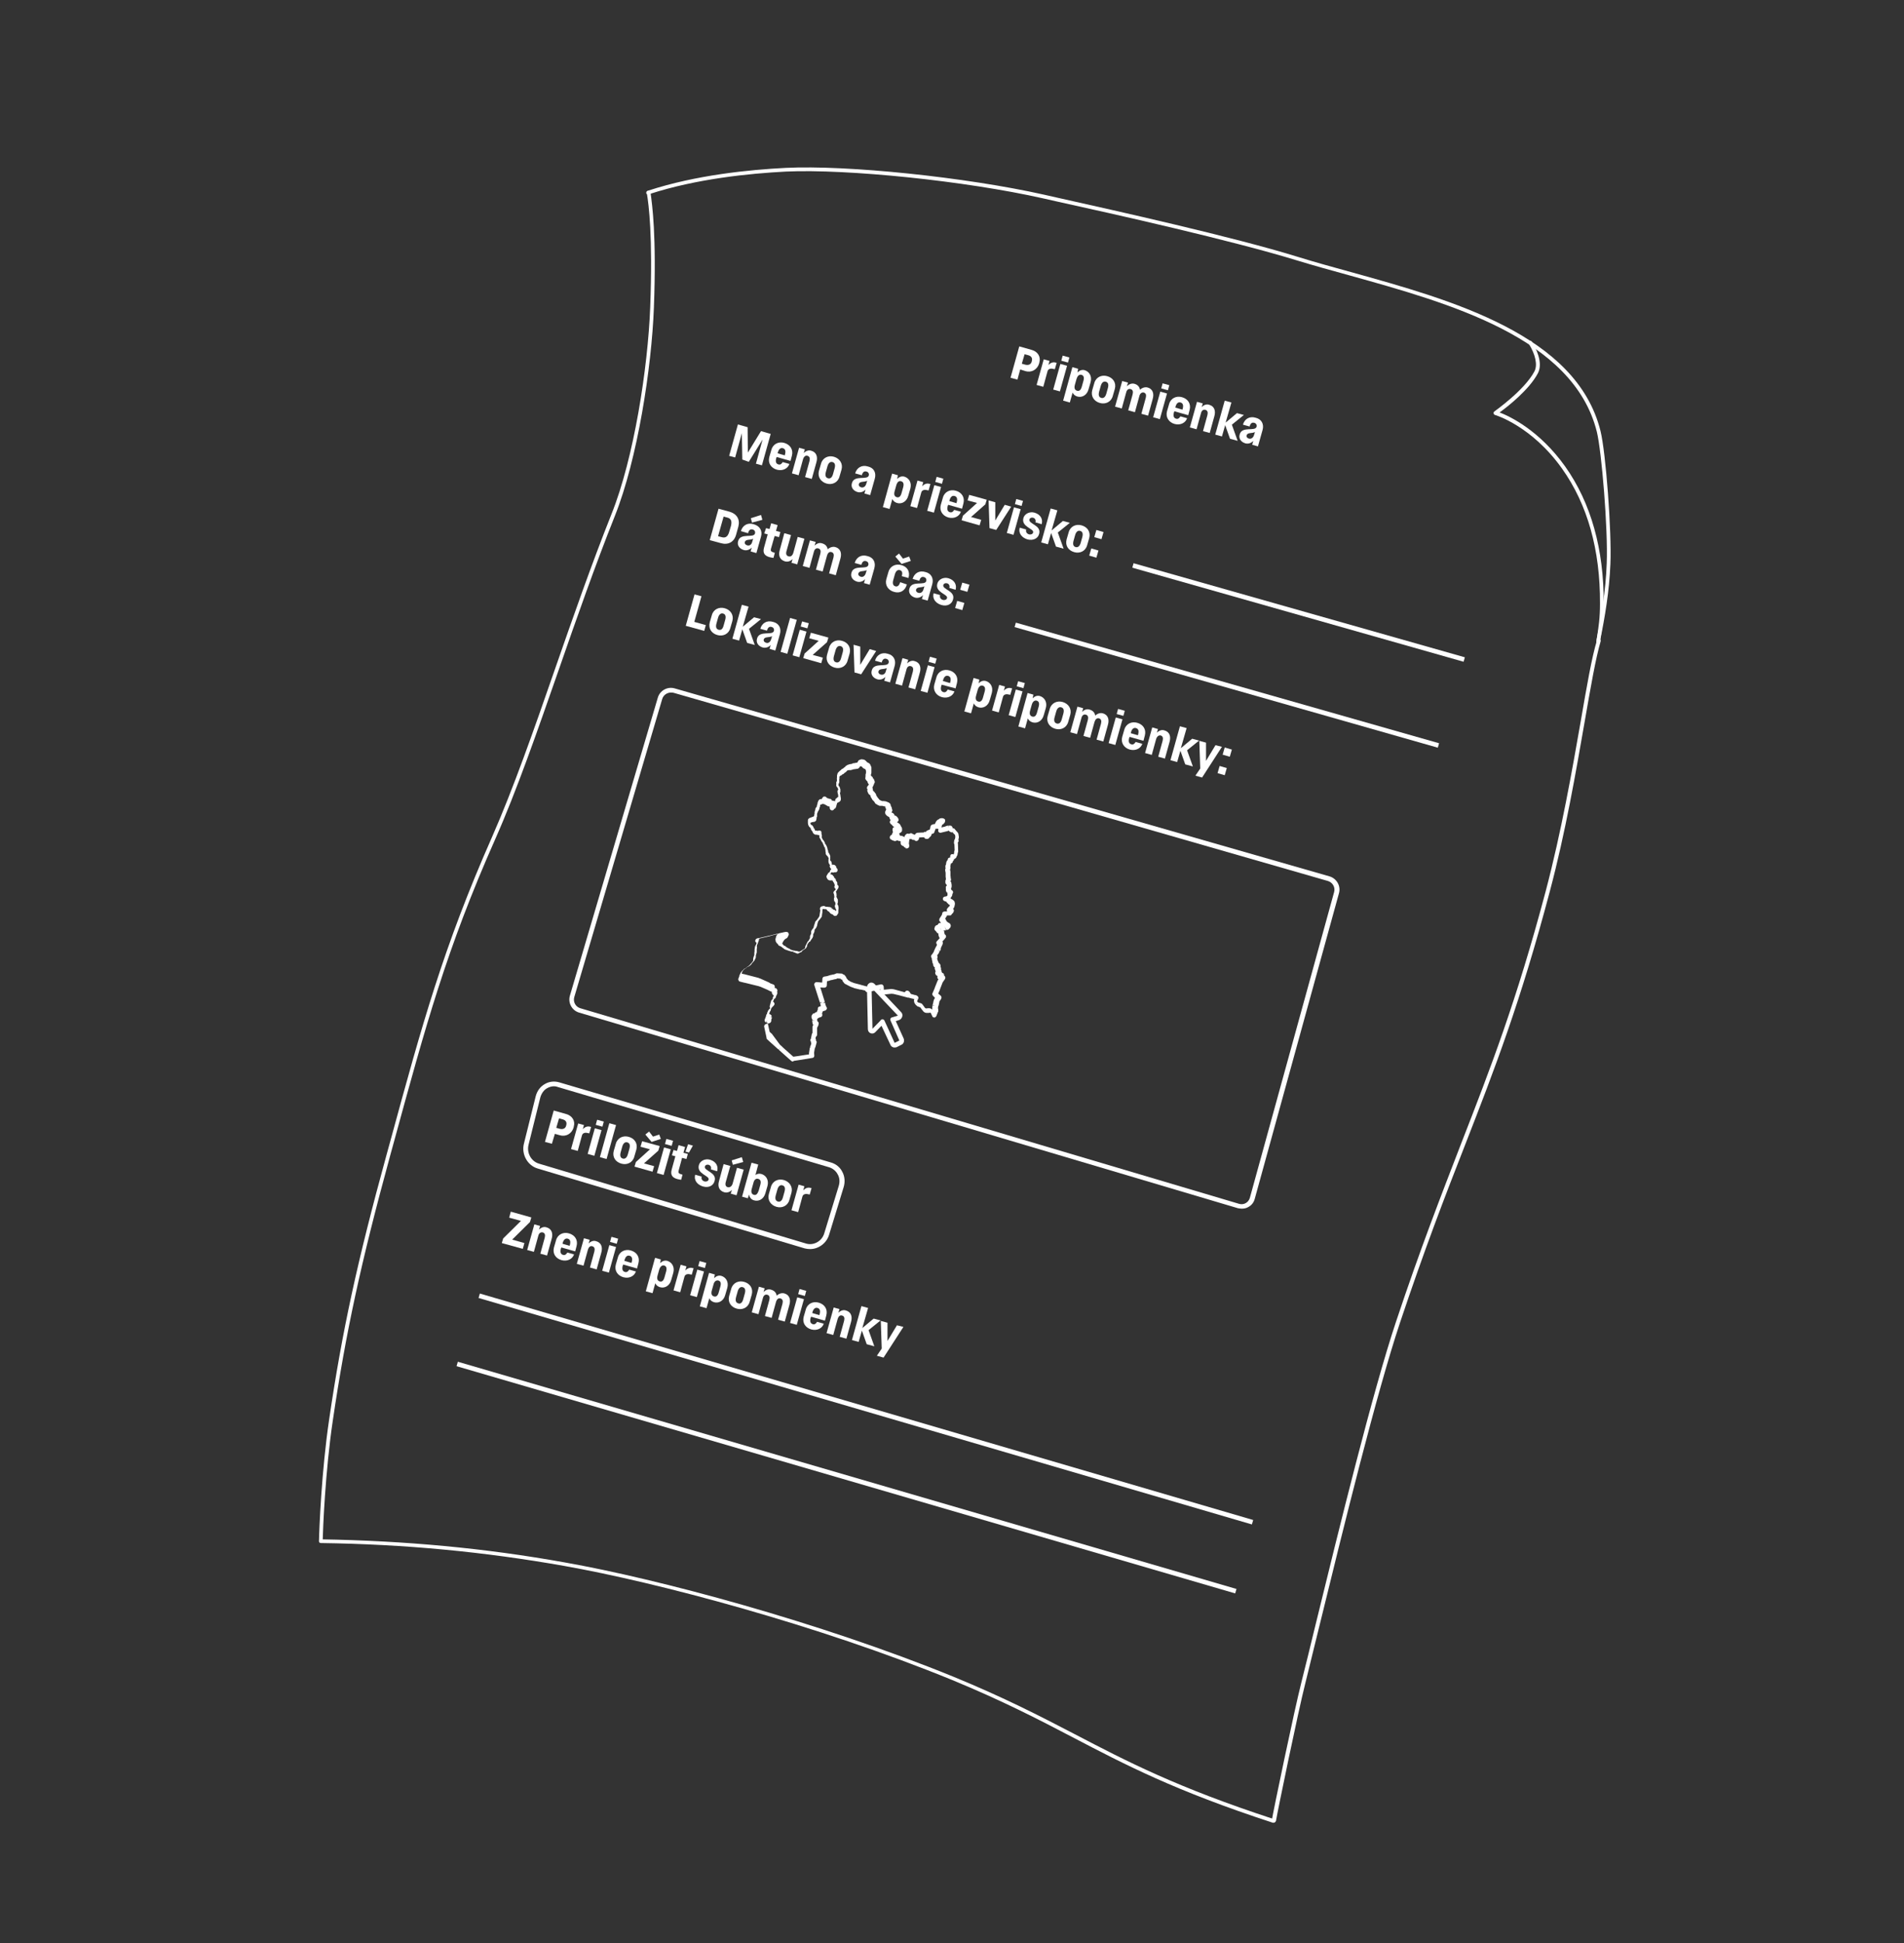 <?xml version="1.0" encoding="utf-8"?>
<!-- Generator: Adobe Illustrator 26.3.1, SVG Export Plug-In . SVG Version: 6.00 Build 0)  -->
<svg version="1.1" id="Layer_1" xmlns="http://www.w3.org/2000/svg" xmlns:xlink="http://www.w3.org/1999/xlink" x="0px" y="0px"
	 viewBox="0 0 824.9 841.4" style="enable-background:new 0 0 824.9 841.4;" xml:space="preserve">
<rect x="0" y="0" width="824.9" height="841.4" fill="#333333" stroke="none"/>
<style type="text/css">
	.st0{fill:#FFFFFF;}
</style>
<g>
	<g>
		<path class="st0" d="M692.6,278.1c-0.1,0-0.1,0-0.2,0c-0.5-0.1-0.7-0.5-0.7-1c2-10.2,4-21.2,4.4-33.1c0.6-14.9-2.2-48.7-4.3-57.1
			c-10.2-40.7-63.9-55.6-107-67.6c-8-2.2-15.6-4.3-22.8-6.5c-28.3-8.7-79.3-20.1-103.9-25.5l-6.2-1.4
			c-33.8-7.6-84.8-12.8-111.4-11.6c-15.7,0.8-38.7,3.1-59,9.7l-0.5,0.2c-0.4,0.1-0.9-0.1-1-0.5c-0.1-0.4,0.1-0.9,0.5-1l0.5-0.2
			c20.5-6.7,43.6-9,59.4-9.8c26.7-1.3,77.9,4,111.9,11.6l6.2,1.4c24.6,5.5,75.6,16.8,104,25.6c7.1,2.2,14.7,4.3,22.7,6.5
			c43.6,12.1,97.8,27.1,108.2,68.8c2.3,9.2,4.9,43.7,4.3,57.6c-0.5,12-2.4,23.1-4.5,33.4C693.4,277.8,693,278.1,692.6,278.1z"/>
	</g>
	<g>
		<path class="st0" d="M692.4,278.8c0,0-0.1,0-0.1,0c-0.5-0.1-0.8-0.5-0.7-0.9l0.2-1.2c0.8-5.3,1.4-9.1,1.4-15.3
			c0.1-23.3-5.4-42.9-16.4-58.4c-13.1-18.5-28.9-23.3-29.1-23.3c-0.3-0.1-0.5-0.3-0.6-0.7s0.1-0.6,0.3-0.8
			c0.1-0.1,13.1-9.2,17.4-17.4c1.4-2.7,0.5-7.2-2.5-12c-0.2-0.4-0.1-0.9,0.3-1.1c0.4-0.2,0.9-0.1,1.1,0.3c1.6,2.5,5,9,2.6,13.6
			c-3.7,7.1-13.1,14.5-16.6,17c4.4,1.7,17.2,7.7,28.4,23.4c11.2,15.8,16.8,35.8,16.7,59.4c0,6.3-0.6,10.2-1.5,15.5l-0.2,1.2
			C693.1,278.6,692.8,278.8,692.4,278.8z"/>
	</g>
	<g>
		<path class="st0" d="M139,668.1C139,668.1,139,668.1,139,668.1c-0.5,0-0.8-0.4-0.8-0.8c0.1-5.1,1.1-30.3,4.4-52.6
			c5.6-38.1,12.1-68.2,25-115.1l1.6-5.8c13.7-50.2,22.8-83.4,44-131.4c9.2-20.9,18.1-46.3,27.4-73.1c7.7-22.1,15.7-45,24.3-66.6
			c9.8-24.4,15.8-63.5,16.8-89.6c1.2-31.3-0.7-44.7-1.4-49.1l-0.1-0.5c-0.1-0.5,0.3-0.9,0.7-0.9c0.5-0.1,0.9,0.3,0.9,0.7l0.1,0.5
			c0.6,4.5,2.6,18,1.4,49.4c-1,26.2-7.1,65.6-16.9,90.2c-8.6,21.6-16.6,44.4-24.3,66.6c-9.4,26.9-18.2,52.3-27.5,73.3
			c-21.2,47.8-30.2,81-43.9,131.1l-1.6,5.8c-12.8,46.8-19.3,76.9-24.9,114.9c-3.3,22.1-4.3,47.3-4.4,52.3
			C139.8,667.7,139.4,668.1,139,668.1z"/>
	</g>
	<g>
		<path class="st0" d="M551.7,789.3c-0.1,0-0.2,0-0.3,0c-42.3-13.8-63.9-25.1-86.7-37c-14.9-7.8-30.4-15.8-52.2-24.8
			c-58.2-23.8-127.9-42.3-168.1-49.4c-34.5-6.1-68.9-9.4-105.4-9.9c-0.5,0-0.8-0.4-0.8-0.8c0-0.5,0.4-0.8,0.8-0.8c0,0,0,0,0,0
			c36.6,0.6,71.2,3.8,105.7,10c40.2,7.1,110,25.7,168.4,49.5c21.9,9,37.4,17,52.4,24.8c22.8,11.9,44.3,23.1,86.5,36.9
			c0.4,0.1,0.7,0.6,0.5,1C552.4,789.1,552.1,789.3,551.7,789.3z"/>
	</g>
	<g>
		<path class="st0" d="M551.8,789.3c0,0-0.1,0-0.1,0c-0.5-0.1-0.8-0.5-0.7-1c0.6-3.8,9.7-47.5,12.8-59.7c1.8-7.1,3.9-15.7,6.2-25.2
			c10.4-42.5,24.7-100.7,34.8-131c10.6-31.8,19.6-54.8,28.2-77.1c12.9-33.1,24-61.7,36.7-109.5c6.8-25.8,11.4-52.1,15.1-73.2
			c2.7-15.6,4.8-27.9,7.1-35.4c0.1-0.4,0.6-0.7,1-0.6c0.4,0.1,0.7,0.6,0.6,1c-2.2,7.5-4.3,19.7-7,35.2c-3.7,21.2-8.2,47.5-15.1,73.4
			c-12.7,47.9-23.8,76.6-36.7,109.7c-8.7,22.2-17.6,45.3-28.2,77c-10.1,30.3-24.4,88.4-34.8,130.9c-2.3,9.5-4.5,18.1-6.2,25.2
			c-3.1,12.2-12.1,55.8-12.7,59.6C552.5,789,552.2,789.3,551.8,789.3z"/>
	</g>
	<g id="Layer1">
	</g>
</g>
<g>
	<g>
		<rect x="374" y="436" transform="matrix(0.281 -0.96 0.96 0.281 -316.319 798.598)" class="st0" width="2" height="349"/>
	</g>
</g>
<g>
	<g>
		<path class="st0" d="M440.8,164.4l-3-0.8l3.8-13.6l5.3,1.5c2.7,0.7,4.1,3,3.4,5.4l-0.1,0.5c-0.8,2.7-3.4,4.1-6,3.3L442,160
			L440.8,164.4z M442.7,157.5l1.4,0.4c1.5,0.4,2.6-0.1,2.9-1.4c0.4-1.4-0.1-2.3-1.6-2.7l-1.5-0.4L442.7,157.5z"/>
	</g>
	<g>
		<path class="st0" d="M457.8,157.1l-0.8,2.8l-0.4-0.1c-1.1-0.3-2.5-0.3-2.8,1.1l-1.8,6.6l-2.9-0.8l3.1-11.1l2.5,0.7l-0.5,1.8
			c0.9-1,2-1.4,3.1-1.1L457.8,157.1z"/>
	</g>
	<g>
		<path class="st0" d="M459.2,169.5l-2.9-0.8l3.1-11.1l2.9,0.8L459.2,169.5z M462.7,157l-2.9-0.8l0.6-2.2l2.9,0.8L462.7,157z"/>
	</g>
	<g>
		<path class="st0" d="M466.8,161.3c0.9-0.9,1.9-1.3,3.1-1c2,0.6,3.3,2.6,2.6,5.2l-0.9,3.1c-0.7,2.6-2.9,3.7-4.9,3.1
			c-0.9-0.3-1.6-0.8-2-1.7l-1.2,4.3l-2.9-0.8l4-14.5l2.5,0.7L466.8,161.3z M466.4,164.1l-0.7,2.5c-0.4,1.4-0.1,2.3,0.9,2.6
			c1,0.3,1.7-0.3,2.1-1.8l0.7-2.5c0.4-1.5,0.1-2.3-0.9-2.6C467.5,162.1,466.8,162.8,466.4,164.1z"/>
	</g>
	<g>
		<path class="st0" d="M482.1,171.5c-0.7,2.6-3.2,3.7-5.6,3c-2.5-0.7-4-2.9-3.3-5.5l0.9-3.1c0.7-2.6,3.2-3.7,5.6-3
			c2.5,0.7,4,2.8,3.3,5.5L482.1,171.5z M479.3,170.5l0.7-2.5c0.4-1.5,0.1-2.4-0.9-2.7c-1-0.3-1.8,0.4-2.2,1.8l-0.7,2.5
			c-0.4,1.5-0.1,2.4,0.9,2.7C478.1,172.6,478.9,171.9,479.3,170.5z"/>
	</g>
	<g>
		<path class="st0" d="M493.6,171.6l-1.9,6.9l-2.9-0.8l1.9-6.9c0.3-1.2,0.1-2-0.8-2.3c-0.9-0.3-1.7,0.2-2,1.5l-1.9,6.9l-2.9-0.8
			l3.1-11.1l2.5,0.7l-0.5,1.6c1-1,2.1-1.4,3.3-1.1c1.4,0.4,2.2,1.3,2.4,2.6c0.9-0.9,2.2-1.3,3.3-1c2.2,0.6,2.9,2.6,2.2,5l-2,7.2
			l-2.9-0.8l1.9-6.9c0.3-1.2,0.1-2-0.8-2.3C494.7,169.8,493.9,170.3,493.6,171.6z"/>
	</g>
	<g>
		<path class="st0" d="M502.5,181.5l-2.9-0.8l3.1-11.1l2.9,0.8L502.5,181.5z M506,169l-2.9-0.8l0.6-2.2l2.9,0.8L506,169z"/>
	</g>
	<g>
		<path class="st0" d="M508.8,178.1l-0.2,0.5c-0.4,1.5-0.1,2.4,0.9,2.7c0.9,0.3,1.5-0.3,1.9-1l2.9,0.8c-0.6,1.9-2.8,3.2-5.4,2.5
			c-2.5-0.7-4-2.9-3.3-5.5l0.9-3.1c0.7-2.6,3.2-3.7,5.6-3c2.5,0.7,4,2.8,3.3,5.5l-0.6,2.3L508.8,178.1z M509.3,176.1l-0.1,0.4
			l3.1,0.9l0.1-0.4c0.4-1.5,0.1-2.4-0.9-2.7S509.7,174.6,509.3,176.1z"/>
	</g>
	<g>
		<path class="st0" d="M520.3,179l-1.9,6.9l-2.9-0.8l3.1-11.1l2.5,0.7l-0.5,1.6c1-1,2.2-1.4,3.3-1c2.2,0.6,2.9,2.6,2.2,5l-2,7.2
			l-2.9-0.8l1.9-6.9c0.3-1.2,0.1-2-0.8-2.3S520.6,177.7,520.3,179z"/>
	</g>
</g>
<g>
	<g>
		<path class="st0" d="M531,183l4.9-4.1l3,0.8l-5.2,4.2l2.5,7l-3.3-0.9l-2.1-5.9l-1.4,4.9l-2.9-0.8l4.1-14.7l2.9,0.8L531,183z"/>
	</g>
</g>
<g>
	<g>
		<path class="st0" d="M547,186.2l-2,7.1l-2.5-0.7l0.5-1.7c-0.9,1-2.2,1.4-3.4,1.1c-1.8-0.5-3.1-2-2.5-3.9c1-3.7,6.7-1.1,7.3-3.3
			c0.2-0.8-0.2-1.5-1-1.7c-1-0.3-1.7,0.3-2,1.6l-2.9-0.8c0.7-2.5,2.9-3.8,5.5-3C546.6,181.5,547.7,183.7,547,186.2z M543.3,188.4
			l0.4-1.3c-1.4,0.7-3.2,0.1-3.6,1.4c-0.2,0.6,0.2,1.2,0.9,1.4C541.8,190.2,542.9,189.8,543.3,188.4z"/>
	</g>
</g>
<g>
	<g>
		<path class="st0" d="M321.6,199l-0.2-11.4l-2.9,10.5l-2.6-0.7l3.8-13.6l4.2,1.2l0.1,11l5.7-9.3l4.2,1.2l-3.8,13.6l-2.6-0.7
			l2.9-10.5l-6,9.7L321.6,199z"/>
	</g>
	<g>
		<path class="st0" d="M336.5,197.9l-0.2,0.5c-0.4,1.5-0.1,2.4,0.9,2.7c0.9,0.3,1.5-0.3,1.9-1l2.9,0.8c-0.6,1.9-2.8,3.2-5.4,2.5
			c-2.5-0.7-4-2.8-3.3-5.5l0.9-3.1c0.7-2.6,3.2-3.7,5.6-3s4,2.8,3.3,5.5l-0.6,2.3L336.5,197.9z M337,195.9l-0.1,0.4l3.1,0.9l0.1-0.4
			c0.4-1.5,0.1-2.4-0.9-2.7C338.2,193.8,337.4,194.5,337,195.9z"/>
	</g>
	<g>
		<path class="st0" d="M347.9,198.9l-1.9,6.9l-2.9-0.8l3.1-11.1l2.5,0.7l-0.5,1.6c1-1,2.2-1.4,3.3-1c2.2,0.6,2.9,2.6,2.2,5l-2,7.2
			l-2.9-0.8l1.9-6.9c0.3-1.2,0.1-2-0.8-2.3C349.1,197.1,348.3,197.6,347.9,198.9z"/>
	</g>
	<g>
		<path class="st0" d="M363.7,206.4c-0.7,2.6-3.2,3.7-5.6,3s-4-2.8-3.3-5.5l0.9-3.1c0.7-2.6,3.2-3.7,5.6-3s4,2.9,3.3,5.5
			L363.7,206.4z M360.9,205.3l0.7-2.5c0.4-1.5,0.1-2.4-0.9-2.7c-1-0.3-1.8,0.4-2.2,1.8l-0.7,2.5c-0.4,1.5-0.1,2.4,0.9,2.7
			C359.7,207.4,360.5,206.8,360.9,205.3z"/>
	</g>
	<g>
		<path class="st0" d="M379,207.3l-2,7.1l-2.5-0.7l0.5-1.7c-0.9,1-2.2,1.4-3.4,1.1c-1.8-0.5-3.1-2-2.5-3.9c1-3.7,6.7-1.1,7.3-3.3
			c0.2-0.8-0.2-1.5-1-1.7c-1-0.3-1.7,0.3-2,1.6l-2.9-0.8c0.7-2.5,2.9-3.8,5.5-3C378.7,202.6,379.7,204.8,379,207.3z M375.3,209.5
			l0.4-1.3c-1.4,0.7-3.2,0.1-3.6,1.4c-0.2,0.6,0.2,1.2,0.9,1.4C373.9,211.3,374.9,210.9,375.3,209.5z"/>
	</g>
	<g>
		<path class="st0" d="M388.7,207.4c0.9-0.9,1.9-1.3,3.1-1c2,0.6,3.3,2.6,2.6,5.2l-0.9,3.1c-0.7,2.6-2.9,3.7-4.9,3.1
			c-0.9-0.3-1.6-0.8-2-1.7l-1.2,4.3l-2.9-0.8l4-14.5l2.5,0.7L388.7,207.4z M388.3,210.2l-0.7,2.5c-0.4,1.4-0.1,2.3,0.9,2.6
			s1.7-0.3,2.1-1.8l0.7-2.5c0.4-1.5,0.1-2.3-0.9-2.6S388.7,208.8,388.3,210.2z"/>
	</g>
	<g>
		<path class="st0" d="M403.1,209.6l-0.8,2.8l-0.4-0.1c-1.1-0.3-2.5-0.3-2.8,1.1l-1.8,6.6l-2.9-0.8l3.1-11.1l2.5,0.7l-0.5,1.8
			c0.9-1,2-1.4,3.1-1.1L403.1,209.6z"/>
	</g>
	<g>
		<path class="st0" d="M404.6,222l-2.9-0.8l3.1-11.1l2.9,0.8L404.6,222z M408.1,209.5l-2.9-0.8l0.6-2.2l2.9,0.8L408.1,209.5z"/>
	</g>
</g>
<g>
	<g>
		<path class="st0" d="M410.8,218.6l-0.2,0.5c-0.4,1.5-0.1,2.4,0.9,2.7c0.9,0.3,1.5-0.3,1.9-1l2.9,0.8c-0.6,1.9-2.8,3.2-5.4,2.5
			c-2.5-0.7-4-2.9-3.3-5.5l0.9-3.1c0.7-2.6,3.2-3.7,5.6-3c2.5,0.7,4,2.8,3.3,5.5l-0.6,2.3L410.8,218.6z M411.4,216.6l-0.1,0.4
			l3.1,0.9l0.1-0.4c0.4-1.5,0.1-2.4-0.9-2.7S411.8,215.1,411.4,216.6z"/>
	</g>
</g>
<g>
	<g>
		<path class="st0" d="M419.9,214.3l7.6,2.1l-0.6,2l-6.2,5.5l4.4,1.2l-0.7,2.4l-7.8-2.2l0.6-2l6.1-5.5l-4.1-1.1L419.9,214.3z"/>
	</g>
	<g>
		<path class="st0" d="M438.1,219.4l-6.5,10.1l-2.9-0.8l-0.4-12l2.9,0.8l0,7.9l4.1-6.8L438.1,219.4z"/>
	</g>
	<g>
		<path class="st0" d="M439.1,231.6l-2.9-0.8l3.1-11.1l2.9,0.8L439.1,231.6z M442.6,219.1l-2.9-0.8l0.6-2.2l2.9,0.8L442.6,219.1z"/>
	</g>
	<g>
		<path class="st0" d="M445.2,233.6c-2.4-0.7-4.1-2.6-3.4-5.1l2.8,0.8c-0.3,1.1,0.3,1.8,1.2,2.1c0.8,0.2,1.6-0.1,1.8-0.8
			c0.5-1.7-5.3-2.4-4.2-6.3c0.5-1.8,2.7-2.9,4.8-2.3c2.7,0.8,3.7,2.9,3.1,5l-2.7-0.8c0.3-1-0.2-1.8-1-2c-0.7-0.2-1.4,0.1-1.6,0.7
			c-0.6,2,5.3,2.5,4.2,6.3C449.7,233.2,447.6,234.2,445.2,233.6z"/>
	</g>
</g>
<g>
	<g>
		<path class="st0" d="M455.6,229.7l4.9-4.1l3,0.8l-5.2,4.2l2.5,7l-3.3-0.9l-2.1-5.9l-1.4,4.9l-2.9-0.8l4.1-14.7l2.9,0.8
			L455.6,229.7z"/>
	</g>
</g>
<g>
	<g>
		<path class="st0" d="M471,236.1c-0.7,2.6-3.2,3.7-5.6,3c-2.5-0.7-4-2.8-3.3-5.5l0.9-3.1c0.7-2.6,3.2-3.7,5.6-3
			c2.5,0.7,4,2.8,3.3,5.5L471,236.1z M468.2,235.1l0.7-2.5c0.4-1.5,0.1-2.4-0.9-2.7s-1.8,0.4-2.2,1.8l-0.7,2.5
			c-0.4,1.5-0.1,2.4,0.9,2.7C467,237.2,467.8,236.5,468.2,235.1z"/>
	</g>
	<g>
		<path class="st0" d="M475,241.5l-3.1-0.9l0.9-3.1l3.1,0.9L475,241.5z M477.2,233.5l-3.1-0.9l0.9-3.1l3.1,0.9L477.2,233.5z"/>
	</g>
</g>
<g>
	<g>
		<path class="st0" d="M312.3,235.2l-4.8-1.3l3.8-13.6l4.8,1.3c3.1,0.9,4.6,3.3,3.8,6.4l-1,3.6C318,234.8,315.4,236.1,312.3,235.2z
			 M315,224.1l-1.5-0.4l-2.4,8.5l1.5,0.4c1.7,0.5,2.7-0.2,3.3-2.2l0.8-2.7C317.2,225.6,316.7,224.5,315,224.1z"/>
	</g>
	<g>
		<path class="st0" d="M329.7,232.4l-2,7.1l-2.5-0.7l0.5-1.7c-0.9,1-2.2,1.4-3.4,1.1c-1.8-0.5-3.1-2-2.5-3.9c1-3.7,6.7-1.1,7.3-3.3
			c0.2-0.8-0.2-1.5-1-1.7c-1-0.3-1.7,0.3-2,1.6L321,230c0.7-2.5,2.9-3.8,5.5-3C329.3,227.8,330.4,229.9,329.7,232.4z M325.9,234.6
			l0.4-1.3c-1.4,0.7-3.2,0.1-3.6,1.4c-0.2,0.6,0.2,1.2,0.9,1.4C324.5,236.5,325.6,236,325.9,234.6z M325.3,224.4l4.4-1.4l0.6,2.1
			l-4.5,1.2L325.3,224.4z"/>
	</g>
	<g>
		<path class="st0" d="M331.9,228.7l1.5,0.4l0.7-2.5l2.8,0.8l-0.7,2.5l1.9,0.5l-0.6,2.2l-1.9-0.5l-1.6,5.6c-0.2,0.8,0.1,1.2,0.8,1.4
			l0.9,0.3l-0.6,2.2c-0.3,0-1-0.2-1.6-0.3c-2.3-0.6-3.1-1.9-2.5-4.1l1.6-5.8l-1.5-0.4L331.9,228.7z"/>
	</g>
	<g>
		<path class="st0" d="M343.7,239.4l1.9-6.9l2.9,0.8l-3.1,11.1l-2.5-0.7l0.5-1.6c-1,1-2.2,1.3-3.3,1c-2.1-0.6-3-2.4-2.3-4.8l2-7.4
			l2.9,0.8l-2,7.1c-0.3,1.2,0.1,1.9,0.9,2.1C342.5,241.2,343.3,240.7,343.7,239.4z"/>
	</g>
	<g>
		<path class="st0" d="M358.3,240.6l-1.9,6.9l-2.9-0.8l1.9-6.9c0.3-1.2,0.1-2-0.8-2.3c-0.9-0.3-1.7,0.2-2,1.5l-1.9,6.9l-2.9-0.8
			l3.1-11.1l2.5,0.7l-0.5,1.6c1-1,2.1-1.4,3.3-1c1.4,0.4,2.2,1.3,2.4,2.6c0.9-0.9,2.2-1.3,3.3-1c2.2,0.6,2.9,2.6,2.2,5l-2,7.2
			l-2.9-0.8l1.9-6.9c0.3-1.2,0.1-2-0.8-2.3C359.4,238.8,358.7,239.3,358.3,240.6z"/>
	</g>
	<g>
		<path class="st0" d="M378.8,246.1l-2,7.1l-2.5-0.7l0.5-1.7c-0.9,1-2.2,1.4-3.4,1.1c-1.8-0.5-3.1-2-2.5-3.9c1-3.7,6.7-1.1,7.3-3.3
			c0.2-0.8-0.2-1.5-1-1.7c-1-0.3-1.7,0.3-2,1.6l-2.9-0.8c0.7-2.5,2.9-3.8,5.5-3C378.4,241.4,379.5,243.5,378.8,246.1z M375.1,248.2
			l0.4-1.3c-1.4,0.7-3.2,0.1-3.6,1.4c-0.2,0.6,0.2,1.2,0.9,1.4C373.6,250.1,374.7,249.6,375.1,248.2z"/>
	</g>
	<g>
		<path class="st0" d="M392.9,253.1c-0.8,2.8-3,4-5.6,3.2c-2.5-0.7-4-2.9-3.3-5.5l0.9-3.1c0.7-2.6,3.2-3.7,5.6-3
			c2.6,0.7,3.9,2.8,3.1,5.6l-2.9-0.8c0.4-1.4,0.2-2.3-0.8-2.6c-1-0.3-1.8,0.4-2.2,1.8l-0.7,2.5c-0.4,1.5-0.1,2.4,0.9,2.7
			s1.7-0.4,2.1-1.8L392.9,253.1z M391.2,241.9l2.7-0.9l0.7,1.9l-4,1.3l-2.7-3.2l1.6-1.3L391.2,241.9z"/>
	</g>
	<g>
		<path class="st0" d="M403.9,253l-2,7.1l-2.5-0.7l0.5-1.7c-0.9,1-2.2,1.4-3.4,1.1c-1.8-0.5-3.1-2-2.5-3.9c1-3.7,6.7-1.1,7.3-3.3
			c0.2-0.8-0.2-1.5-1-1.7c-1-0.3-1.7,0.3-2,1.6l-2.9-0.8c0.7-2.5,2.9-3.8,5.5-3C403.5,248.3,404.6,250.5,403.9,253z M400.1,255.2
			l0.4-1.3c-1.4,0.7-3.2,0.1-3.6,1.4c-0.2,0.6,0.2,1.2,0.9,1.4C398.7,257,399.7,256.6,400.1,255.2z"/>
	</g>
	<g>
		<path class="st0" d="M407.9,262c-2.4-0.7-4.1-2.6-3.4-5.1l2.8,0.8c-0.3,1.1,0.3,1.8,1.2,2.1c0.8,0.2,1.6-0.1,1.8-0.8
			c0.5-1.7-5.3-2.4-4.2-6.3c0.5-1.8,2.7-2.9,4.8-2.3c2.7,0.8,3.7,2.9,3.1,5l-2.7-0.8c0.3-1-0.2-1.8-1-2c-0.7-0.2-1.4,0.1-1.6,0.7
			c-0.6,2,5.3,2.5,4.2,6.3C412.4,261.6,410.4,262.7,407.9,262z"/>
	</g>
	<g>
		<path class="st0" d="M416.9,264.2l-3.1-0.9l0.9-3.1l3.1,0.9L416.9,264.2z M419.1,256.3l-3.1-0.9l0.9-3.1l3.1,0.9L419.1,256.3z"/>
	</g>
</g>
<g>
	<g>
		<path class="st0" d="M305.1,273.2l-8-2.2l3.8-13.6l3,0.8l-3.1,11.1l5,1.4L305.1,273.2z"/>
	</g>
	<g>
		<path class="st0" d="M316.4,272c-0.7,2.6-3.2,3.7-5.6,3c-2.5-0.7-4-2.8-3.3-5.5l0.9-3.1c0.7-2.6,3.2-3.7,5.6-3
			c2.5,0.7,4,2.9,3.3,5.5L316.4,272z M313.5,270.9l0.7-2.5c0.4-1.5,0.1-2.4-0.9-2.7c-1-0.3-1.8,0.4-2.2,1.8l-0.7,2.5
			c-0.4,1.5-0.1,2.4,0.9,2.7C312.4,273,313.1,272.4,313.5,270.9z"/>
	</g>
</g>
<g>
	<g>
		<path class="st0" d="M321.8,271.4l4.9-4.1l3,0.8l-5.2,4.2l2.5,7l-3.3-0.9l-2.1-5.9l-1.4,4.9l-2.9-0.8l4.1-14.7l2.9,0.8
			L321.8,271.4z"/>
	</g>
</g>
<g>
	<g>
		<path class="st0" d="M337.9,274.6l-2,7.1l-2.5-0.7l0.5-1.7c-0.9,1-2.2,1.4-3.4,1.1c-1.8-0.5-3.1-2-2.5-3.9c1-3.7,6.7-1.1,7.3-3.3
			c0.2-0.8-0.2-1.5-1-1.7c-1-0.3-1.7,0.3-2,1.6l-2.9-0.8c0.7-2.5,2.9-3.8,5.5-3C337.5,269.9,338.6,272.1,337.9,274.6z M334.1,276.8
			l0.4-1.3c-1.4,0.7-3.2,0.1-3.6,1.4c-0.2,0.6,0.2,1.2,0.9,1.4C332.7,278.7,333.7,278.2,334.1,276.8z"/>
	</g>
	<g>
		<path class="st0" d="M341.1,283.1l-2.9-0.8l4.1-14.7l2.9,0.8L341.1,283.1z"/>
	</g>
	<g>
		<path class="st0" d="M346.3,284.6l-2.9-0.8l3.1-11.1l2.9,0.8L346.3,284.6z M349.8,272.1l-2.9-0.8l0.6-2.2l2.9,0.8L349.8,272.1z"/>
	</g>
</g>
<g>
	<g>
		<path class="st0" d="M351.3,274l7.6,2.1l-0.6,2l-6.2,5.5l4.4,1.2l-0.7,2.4l-7.8-2.2l0.6-2l6.1-5.5l-4.1-1.1L351.3,274z"/>
	</g>
</g>
<g>
	<g>
		<path class="st0" d="M367.2,286.1c-0.7,2.6-3.2,3.7-5.6,3c-2.5-0.7-4-2.8-3.3-5.5l0.9-3.1c0.7-2.6,3.2-3.7,5.6-3
			c2.5,0.7,4,2.8,3.3,5.5L367.2,286.1z M364.4,285l0.7-2.5c0.4-1.5,0.1-2.4-0.9-2.7c-1-0.3-1.8,0.4-2.2,1.8l-0.7,2.5
			c-0.4,1.5-0.1,2.4,0.9,2.7C363.2,287.1,364,286.5,364.4,285z"/>
	</g>
</g>
<g>
	<g>
		<path class="st0" d="M379.6,281.9l-6.5,10.1l-2.9-0.8l-0.4-12l2.9,0.8l0,7.9l4.1-6.8L379.6,281.9z"/>
	</g>
</g>
<g>
	<g>
		<path class="st0" d="M387.6,288.4l-2,7.1l-2.5-0.7l0.5-1.7c-0.9,1-2.2,1.4-3.4,1.1c-1.8-0.5-3.1-2-2.5-3.9c1-3.7,6.7-1.1,7.3-3.3
			c0.2-0.8-0.2-1.5-1-1.7c-1-0.3-1.7,0.3-2,1.6l-2.9-0.8c0.7-2.5,2.9-3.8,5.5-3C387.2,283.7,388.3,285.9,387.6,288.4z M383.8,290.6
			l0.4-1.3c-1.4,0.7-3.2,0.1-3.6,1.4c-0.2,0.6,0.2,1.2,0.9,1.4C382.4,292.4,383.5,292,383.8,290.6z"/>
	</g>
	<g>
		<path class="st0" d="M392.7,290l-1.9,6.9l-2.9-0.8l3.1-11.1l2.5,0.7l-0.5,1.6c1-1,2.2-1.4,3.3-1c2.2,0.6,2.9,2.6,2.2,5l-2,7.2
			l-2.9-0.8l1.9-6.9c0.3-1.2,0.1-2-0.8-2.3S393,288.7,392.7,290z"/>
	</g>
	<g>
		<path class="st0" d="M401.8,300l-2.9-0.8l3.1-11.1l2.9,0.8L401.8,300z M405.2,287.4l-2.9-0.8l0.6-2.2l2.9,0.8L405.2,287.4z"/>
	</g>
	<g>
		<path class="st0" d="M408,296.5l-0.2,0.5c-0.4,1.5-0.1,2.4,0.9,2.7c0.9,0.3,1.5-0.3,1.9-1.1l2.9,0.8c-0.6,1.9-2.8,3.2-5.4,2.5
			c-2.5-0.7-4-2.9-3.3-5.5l0.9-3.1c0.7-2.6,3.2-3.7,5.6-3c2.5,0.7,4,2.8,3.3,5.5l-0.6,2.3L408,296.5z M408.6,294.5l-0.1,0.4l3.1,0.9
			l0.1-0.4c0.4-1.5,0.1-2.4-0.9-2.7C409.7,292.4,409,293.1,408.6,294.5z"/>
	</g>
	<g>
		<path class="st0" d="M424,295.9c0.9-0.9,1.9-1.3,3.1-1c2,0.6,3.3,2.6,2.6,5.2l-0.9,3.1c-0.7,2.6-2.9,3.7-4.9,3.1
			c-0.9-0.3-1.6-0.8-2-1.7l-1.2,4.3l-2.9-0.8l4-14.5l2.5,0.7L424,295.9z M423.6,298.7l-0.7,2.5c-0.4,1.4-0.1,2.3,0.9,2.6
			c1,0.3,1.7-0.3,2.1-1.8l0.7-2.5c0.4-1.5,0.1-2.3-0.9-2.6C424.8,296.7,424,297.3,423.6,298.7z"/>
	</g>
	<g>
		<path class="st0" d="M438.5,298.1l-0.8,2.8l-0.4-0.1c-1.1-0.3-2.5-0.3-2.8,1.1l-1.8,6.6l-2.9-0.8l3.1-11.1l2.5,0.7l-0.5,1.8
			c0.9-1,2-1.4,3.1-1.1L438.5,298.1z"/>
	</g>
	<g>
		<path class="st0" d="M439.9,310.5l-2.9-0.8l3.1-11.1l2.9,0.8L439.9,310.5z M443.4,298l-2.9-0.8l0.6-2.2l2.9,0.8L443.4,298z"/>
	</g>
	<g>
		<path class="st0" d="M447.4,302.4c0.9-0.9,1.9-1.3,3.1-1c2,0.6,3.3,2.6,2.6,5.2l-0.9,3.1c-0.7,2.6-2.9,3.7-4.9,3.1
			c-0.9-0.3-1.6-0.8-2-1.7l-1.2,4.3l-2.9-0.8l4-14.5l2.5,0.7L447.4,302.4z M447,305.2l-0.7,2.5c-0.4,1.4-0.1,2.3,0.9,2.6
			c1,0.3,1.7-0.3,2.1-1.8l0.7-2.5c0.4-1.5,0.1-2.3-0.9-2.6C448.2,303.2,447.4,303.8,447,305.2z"/>
	</g>
	<g>
		<path class="st0" d="M462.8,312.6c-0.7,2.6-3.2,3.7-5.6,3c-2.5-0.7-4-2.9-3.3-5.5l0.9-3.1c0.7-2.6,3.2-3.7,5.6-3s4,2.8,3.3,5.5
			L462.8,312.6z M460,311.5l0.7-2.5c0.4-1.5,0.1-2.4-0.9-2.7c-1-0.3-1.8,0.4-2.2,1.8l-0.7,2.5c-0.4,1.5-0.1,2.4,0.9,2.7
			C458.8,313.6,459.6,313,460,311.5z"/>
	</g>
	<g>
		<path class="st0" d="M474.2,312.6l-1.9,6.9l-2.9-0.8l1.9-6.9c0.3-1.2,0.1-2-0.8-2.3c-0.9-0.3-1.7,0.2-2,1.5l-1.9,6.9l-2.9-0.8
			l3.1-11.1l2.5,0.7l-0.5,1.6c1-1,2.1-1.4,3.3-1c1.4,0.4,2.2,1.3,2.4,2.6c0.9-0.9,2.2-1.3,3.3-1c2.2,0.6,2.9,2.6,2.2,5l-2,7.2
			l-2.9-0.8l1.9-6.9c0.3-1.2,0.1-2-0.8-2.3S474.6,311.4,474.2,312.6z"/>
	</g>
	<g>
		<path class="st0" d="M483.2,322.6l-2.9-0.8l3.1-11.1l2.9,0.8L483.2,322.6z M486.7,310l-2.9-0.8l0.6-2.2l2.9,0.8L486.7,310z"/>
	</g>
	<g>
		<path class="st0" d="M489.4,319.1l-0.2,0.5c-0.4,1.5-0.1,2.4,0.9,2.7c0.9,0.3,1.5-0.3,1.9-1l2.9,0.8c-0.6,1.9-2.8,3.2-5.4,2.5
			c-2.5-0.7-4-2.9-3.3-5.5l0.9-3.1c0.7-2.6,3.2-3.7,5.6-3c2.5,0.7,4,2.8,3.3,5.5l-0.6,2.3L489.4,319.1z M490,317.1l-0.1,0.4l3.1,0.9
			l0.1-0.4c0.4-1.5,0.1-2.4-0.9-2.7C491.2,315,490.4,315.6,490,317.1z"/>
	</g>
	<g>
		<path class="st0" d="M500.9,320l-1.9,6.9l-2.9-0.8l3.1-11.1l2.5,0.7l-0.5,1.6c1-1,2.2-1.4,3.3-1c2.2,0.6,2.9,2.6,2.2,5l-2,7.2
			l-2.9-0.8l1.9-6.9c0.3-1.2,0.1-2-0.8-2.3C502.1,318.3,501.3,318.8,500.9,320z"/>
	</g>
	<g>
		<path class="st0" d="M511.6,324l4.9-4.1l3,0.8l-5.2,4.2l2.5,7l-3.3-0.9l-2.1-5.9L510,330l-2.9-0.8l4.1-14.7l2.9,0.8L511.6,324z"/>
	</g>
	<g>
		<path class="st0" d="M529.4,323.4l-8.6,13.3l-2.9-0.8l2.1-3.1l-0.4-12l2.9,0.8l0,7.9l4.1-6.8L529.4,323.4z"/>
	</g>
	<g>
		<path class="st0" d="M530.6,335.7l-3.1-0.9l0.9-3.1l3.1,0.9L530.6,335.7z M532.8,327.7l-3.1-0.9l0.9-3.1l3.1,0.9L532.8,327.7z"/>
	</g>
</g>
<g>
	<g>
		<path class="st0" d="M239.1,495.3l-3-0.8l3.8-13.6l5.3,1.5c2.7,0.7,4.1,3,3.4,5.4l-0.1,0.5c-0.8,2.7-3.4,4.1-6,3.3l-2.1-0.6
			L239.1,495.3z M241,488.4l1.4,0.4c1.5,0.4,2.6-0.1,2.9-1.4c0.4-1.4-0.1-2.3-1.6-2.7l-1.5-0.4L241,488.4z"/>
	</g>
	<g>
		<path class="st0" d="M256.1,488l-0.8,2.8l-0.4-0.1c-1.1-0.3-2.5-0.3-2.8,1.1l-1.8,6.6l-2.9-0.8l3.1-11.1l2.5,0.7l-0.5,1.8
			c0.9-1,2-1.4,3.1-1.1L256.1,488z"/>
	</g>
	<g>
		<path class="st0" d="M257.5,500.5l-2.9-0.8l3.1-11.1l2.9,0.8L257.5,500.5z M261,487.9l-2.9-0.8l0.6-2.2l2.9,0.8L261,487.9z"/>
	</g>
	<g>
		<path class="st0" d="M262.8,501.9l-2.9-0.8l4.1-14.7l2.9,0.8L262.8,501.9z"/>
	</g>
</g>
<g>
	<g>
		<path class="st0" d="M274.8,500.9c-0.7,2.6-3.2,3.7-5.6,3c-2.5-0.7-4-2.8-3.3-5.5l0.9-3.1c0.7-2.6,3.2-3.7,5.6-3
			c2.5,0.7,4,2.8,3.3,5.5L274.8,500.9z M272,499.9l0.7-2.5c0.4-1.5,0.1-2.4-0.9-2.7c-1-0.3-1.8,0.4-2.2,1.8l-0.7,2.5
			c-0.4,1.5-0.1,2.4,0.9,2.7C270.8,502,271.6,501.3,272,499.9z"/>
	</g>
</g>
<g>
	<g>
		<path class="st0" d="M278.2,494.2l7.6,2.1l-0.6,2l-6.2,5.5l4.4,1.2l-0.7,2.4l-7.8-2.2l0.6-2l6.1-5.5l-4.1-1.1L278.2,494.2z
			 M282.9,492.2l2.7-0.9l0.7,1.9l-4,1.3l-2.7-3.2l1.6-1.3L282.9,492.2z"/>
	</g>
	<g>
		<path class="st0" d="M287.5,508.8l-2.9-0.8l3.1-11.1l2.9,0.8L287.5,508.8z M291,496.2l-2.9-0.8l0.6-2.2l2.9,0.8L291,496.2z"/>
	</g>
	<g>
		<path class="st0" d="M291.8,498l1.5,0.4l0.7-2.5l2.8,0.8l-0.7,2.5l1.9,0.5l-0.6,2.2l-1.9-0.5L294,507c-0.2,0.8,0.1,1.2,0.8,1.4
			l0.9,0.3l-0.6,2.2c-0.3,0-1-0.2-1.6-0.3c-2.3-0.6-3.1-1.9-2.5-4.1l1.6-5.8l-1.5-0.4L291.8,498z M298.1,495.5l2.1,0.6l-1.7,3
			l-1.5-0.4L298.1,495.5z"/>
	</g>
	<g>
		<path class="st0" d="M304.6,513.8c-2.4-0.7-4.1-2.6-3.4-5.1l2.8,0.8c-0.3,1.1,0.3,1.8,1.2,2.1c0.8,0.2,1.6-0.1,1.8-0.8
			c0.5-1.7-5.3-2.4-4.2-6.3c0.5-1.8,2.7-2.9,4.8-2.3c2.7,0.8,3.7,2.9,3.1,5l-2.7-0.8c0.3-1-0.2-1.8-1-2c-0.7-0.2-1.4,0.1-1.6,0.7
			c-0.6,2,5.3,2.5,4.2,6.3C309.1,513.4,307.1,514.5,304.6,513.8z"/>
	</g>
	<g>
		<path class="st0" d="M317.4,512.6l1.9-6.9l2.9,0.8l-3.1,11.1l-2.5-0.7l0.5-1.6c-1,1-2.2,1.3-3.3,1c-2.1-0.6-3-2.4-2.3-4.8l2-7.4
			l2.9,0.8l-2,7.1c-0.3,1.2,0.1,1.9,0.9,2.1C316.2,514.3,317,513.8,317.4,512.6z M317,502.5l4.4-1.4l0.6,2.1l-4.5,1.2L317,502.5z"/>
	</g>
	<g>
		<path class="st0" d="M324,518.9l-2.5-0.7l4.1-14.7l2.9,0.8l-1.2,4.5c0.8-0.5,1.6-0.7,2.6-0.4c2,0.6,3.3,2.6,2.6,5.2l-0.9,3.1
			c-0.7,2.6-2.9,3.7-4.9,3.1c-1.2-0.3-1.9-1.2-2.2-2.5L324,518.9z M328.7,515.6l0.7-2.5c0.4-1.5,0.1-2.3-0.9-2.6
			c-1-0.3-1.8,0.4-2.1,1.8l-0.7,2.5c-0.4,1.4-0.1,2.3,0.9,2.6S328.2,517,328.7,515.6z"/>
	</g>
	<g>
		<path class="st0" d="M342,519.6c-0.7,2.6-3.2,3.7-5.6,3s-4-2.8-3.3-5.5l0.9-3.1c0.7-2.6,3.2-3.7,5.6-3s4,2.9,3.3,5.5L342,519.6z
			 M339.2,518.5l0.7-2.5c0.4-1.5,0.1-2.4-0.9-2.7c-1-0.3-1.8,0.4-2.2,1.8l-0.7,2.5c-0.4,1.5-0.1,2.4,0.9,2.7
			C338,520.6,338.8,520,339.2,518.5z"/>
	</g>
	<g>
		<path class="st0" d="M351.6,514.5l-0.8,2.8l-0.4-0.1c-1.1-0.3-2.5-0.3-2.8,1.1l-1.8,6.6l-2.9-0.8l3.1-11.1l2.5,0.7l-0.5,1.8
			c0.9-1,2-1.4,3.1-1.1L351.6,514.5z"/>
	</g>
</g>
<g>
	<g>
		<path class="st0" d="M221.3,524.7l8.9,2.5l-0.6,2l-7.7,7.6l5.3,1.5l-0.7,2.5l-9.1-2.5l0.6-2l7.7-7.6l-5.1-1.4L221.3,524.7z"/>
	</g>
	<g>
		<path class="st0" d="M233.2,535.2l-1.9,6.9l-2.9-0.8l3.1-11.1l2.5,0.7l-0.5,1.6c1-1,2.2-1.4,3.3-1c2.2,0.6,2.9,2.6,2.2,5l-2,7.2
			l-2.9-0.8l1.9-6.9c0.3-1.2,0.1-2-0.8-2.3C234.3,533.5,233.5,533.9,233.2,535.2z"/>
	</g>
	<g>
		<path class="st0" d="M243.2,540.2l-0.2,0.5c-0.4,1.5-0.1,2.4,0.9,2.7c0.9,0.3,1.5-0.3,1.9-1l2.9,0.8c-0.6,1.9-2.8,3.2-5.4,2.5
			c-2.5-0.7-4-2.8-3.3-5.5l0.9-3.1c0.7-2.6,3.2-3.7,5.6-3c2.5,0.7,4,2.8,3.3,5.5l-0.6,2.3L243.2,540.2z M243.8,538.2l-0.1,0.4
			l3.1,0.9l0.1-0.4c0.4-1.5,0.1-2.4-0.9-2.7C245,536.1,244.2,536.8,243.8,538.2z"/>
	</g>
	<g>
		<path class="st0" d="M254.7,541.2l-1.9,6.9l-2.9-0.8l3.1-11.1l2.5,0.7l-0.5,1.6c1-1,2.2-1.4,3.3-1c2.2,0.6,2.9,2.6,2.2,5l-2,7.2
			l-2.9-0.8l1.9-6.9c0.3-1.2,0.1-2-0.8-2.3S255.1,539.9,254.7,541.2z"/>
	</g>
	<g>
		<path class="st0" d="M263.8,551.1l-2.9-0.8l3.1-11.1l2.9,0.8L263.8,551.1z M267.2,538.6l-2.9-0.8l0.6-2.2l2.9,0.8L267.2,538.6z"/>
	</g>
	<g>
		<path class="st0" d="M270,547.6l-0.2,0.5c-0.4,1.5-0.1,2.4,0.9,2.7c0.9,0.3,1.5-0.3,1.9-1l2.9,0.8c-0.6,1.9-2.8,3.2-5.4,2.5
			c-2.5-0.7-4-2.8-3.3-5.5l0.9-3.1c0.7-2.6,3.2-3.7,5.6-3c2.5,0.7,4,2.8,3.3,5.5l-0.6,2.3L270,547.6z M270.6,545.6l-0.1,0.4l3.1,0.9
			l0.1-0.4c0.4-1.5,0.1-2.4-0.9-2.7C271.7,543.5,271,544.2,270.6,545.6z"/>
	</g>
	<g>
		<path class="st0" d="M286,547c0.9-0.9,1.9-1.3,3.1-1c2,0.6,3.3,2.6,2.6,5.2l-0.9,3.1c-0.7,2.6-2.9,3.7-4.9,3.1
			c-0.9-0.3-1.6-0.8-2-1.7l-1.2,4.3l-2.9-0.8l4-14.5l2.5,0.7L286,547z M285.6,549.8l-0.7,2.5c-0.4,1.4-0.1,2.3,0.9,2.6
			c1,0.3,1.7-0.3,2.1-1.8l0.7-2.5c0.4-1.5,0.1-2.3-0.9-2.6C286.8,547.8,286,548.5,285.6,549.8z"/>
	</g>
	<g>
		<path class="st0" d="M300.5,549.2l-0.8,2.8l-0.4-0.1c-1.1-0.3-2.5-0.3-2.8,1.1l-1.8,6.6l-2.9-0.8l3.1-11.1l2.5,0.7l-0.5,1.8
			c0.9-1,2-1.4,3.1-1.1L300.5,549.2z"/>
	</g>
	<g>
		<path class="st0" d="M301.9,561.7l-2.9-0.8l3.1-11.1l2.9,0.8L301.9,561.7z M305.4,549.1l-2.9-0.8l0.6-2.2l2.9,0.8L305.4,549.1z"/>
	</g>
	<g>
		<path class="st0" d="M309.4,553.5c0.9-0.9,1.9-1.3,3.1-1c2,0.6,3.3,2.6,2.6,5.2l-0.9,3.1c-0.7,2.6-2.9,3.7-4.9,3.1
			c-0.9-0.3-1.6-0.8-2-1.7l-1.2,4.3l-2.9-0.8l4-14.5l2.5,0.7L309.4,553.5z M309.1,556.3l-0.7,2.5c-0.4,1.4-0.1,2.3,0.9,2.6
			c1,0.3,1.7-0.3,2.1-1.8l0.7-2.5c0.4-1.5,0.1-2.3-0.9-2.6C310.2,554.3,309.4,555,309.1,556.3z"/>
	</g>
	<g>
		<path class="st0" d="M324.8,563.7c-0.7,2.6-3.2,3.7-5.6,3c-2.5-0.7-4-2.8-3.3-5.5l0.9-3.1c0.7-2.6,3.2-3.7,5.6-3
			c2.5,0.7,4,2.8,3.3,5.5L324.8,563.7z M322,562.6l0.7-2.5c0.4-1.5,0.1-2.4-0.9-2.7s-1.8,0.4-2.2,1.8l-0.7,2.5
			c-0.4,1.5-0.1,2.4,0.9,2.7C320.8,564.8,321.6,564.1,322,562.6z"/>
	</g>
	<g>
		<path class="st0" d="M336.2,563.8l-1.9,6.9l-2.9-0.8l1.9-6.9c0.3-1.2,0.1-2-0.8-2.3c-0.9-0.3-1.7,0.2-2,1.5l-1.9,6.9l-2.9-0.8
			l3.1-11.1l2.5,0.7l-0.5,1.6c1-1,2.1-1.4,3.3-1c1.4,0.4,2.2,1.3,2.4,2.6c0.9-0.9,2.2-1.3,3.3-1c2.2,0.6,2.9,2.6,2.2,5l-2,7.2
			l-2.9-0.8l1.9-6.9c0.3-1.2,0.1-2-0.8-2.3C337.3,562,336.6,562.5,336.2,563.8z"/>
	</g>
	<g>
		<path class="st0" d="M345.2,573.7l-2.9-0.8l3.1-11.1l2.9,0.8L345.2,573.7z M348.7,561.2l-2.9-0.8l0.6-2.2l2.9,0.8L348.7,561.2z"/>
	</g>
	<g>
		<path class="st0" d="M351.4,570.2l-0.2,0.5c-0.4,1.5-0.1,2.4,0.9,2.7c0.9,0.3,1.5-0.3,1.9-1l2.9,0.8c-0.6,1.9-2.8,3.2-5.4,2.5
			c-2.5-0.7-4-2.8-3.3-5.5l0.9-3.1c0.7-2.6,3.2-3.7,5.6-3c2.5,0.7,4,2.8,3.3,5.5l-0.6,2.3L351.4,570.2z M352,568.2l-0.1,0.4l3.1,0.9
			l0.1-0.4c0.4-1.5,0.1-2.4-0.9-2.7C353.2,566.1,352.4,566.8,352,568.2z"/>
	</g>
	<g>
		<path class="st0" d="M362.9,571.2l-1.9,6.9l-2.9-0.8l3.1-11.1l2.5,0.7l-0.5,1.6c1-1,2.2-1.4,3.3-1c2.2,0.6,2.9,2.6,2.2,5l-2,7.2
			l-2.9-0.8l1.9-6.9c0.3-1.2,0.1-2-0.8-2.3S363.3,569.9,362.9,571.2z"/>
	</g>
	<g>
		<path class="st0" d="M373.6,575.1l4.9-4.1l3,0.8l-5.2,4.2l2.5,7l-3.3-0.9l-2.1-5.9l-1.4,4.9l-2.9-0.8l4.1-14.7l2.9,0.8
			L373.6,575.1z"/>
	</g>
	<g>
		<path class="st0" d="M391.4,574.6l-8.6,13.3l-2.9-0.8l2.1-3.1l-0.4-12l2.9,0.8l0,7.9l4.1-6.8L391.4,574.6z"/>
	</g>
</g>
<g>
	<g>
		
			<rect x="365.8" y="464.5" transform="matrix(0.28 -0.96 0.96 0.28 -350.551 812.723)" class="st0" width="2" height="351.4"/>
	</g>
</g>
<g>
	<g>
		
			<rect x="561.8" y="190.8" transform="matrix(0.273 -0.962 0.962 0.273 153.644 734.192)" class="st0" width="2" height="149.2"/>
	</g>
</g>
<g>
	<g>
		
			<rect x="530.3" y="201.3" transform="matrix(0.274 -0.962 0.962 0.274 100.613 726.548)" class="st0" width="2" height="190.6"/>
	</g>
</g>
<g>
	<g>
		<path class="st0" d="M351,540.9c-0.8,0-1.6-0.1-2.4-0.3l-115.7-34.6c-4.4-1.3-7.1-6.2-5.9-10.8l5.1-20.5c0.6-2.3,2-4.2,4-5.3
			c1.9-1.1,4.1-1.3,6.2-0.7h0L360,503.4c2.1,0.6,3.9,2,4.9,4c1.1,2,1.3,4.4,0.6,6.7l-6.3,20.6C358.1,538.4,354.6,540.9,351,540.9z
			 M240,470.4c-1,0-2,0.3-2.9,0.8c-1.5,0.8-2.5,2.3-3,4l-5.1,20.5c-0.9,3.5,1.1,7.2,4.5,8.2l115.7,34.6c3.3,1,6.9-1,7.9-4.4
			l6.3-20.6c0.5-1.7,0.4-3.5-0.5-5c-0.8-1.5-2.1-2.5-3.6-3l-117.7-34.8C241.1,470.5,240.6,470.4,240,470.4z"/>
	</g>
</g>
<g>
	<g>
		<path class="st0" d="M343.5,459.7c-0.2,0-0.5-0.1-0.7-0.3l-5.4-4.8l0.6-0.8l-0.7,0.7l-0.7-0.6c0,0,0,0-0.1-0.1l-2.9-2.6
			c0,0-0.1-0.1-0.1-0.1l-1.1-1c0,0-0.1-0.1-0.1-0.1l-0.1-0.1c0-0.1-0.1-0.1-0.1-0.2l0-0.1c0,0,0-0.1,0-0.1l0-0.1l-1-4.7
			c-0.1-0.3,0-0.6,0.2-0.9c0.2-0.2,0.4-0.3,0.7-0.4l0.6-0.2l0-0.1c0,0,0,0,0-0.1l-0.3-0.1c0,0-0.1,0-0.1,0c0,0-0.1,0-0.1,0l0.3-1
			l0,0l-0.5,0.9l-0.1-0.1c-0.3-0.1-0.4-0.4-0.5-0.6c-0.1-0.3,0-0.6,0.1-0.8l0.2-0.5c0-0.1,0-0.1,0.1-0.2l0.2-0.7c0,0,0-0.1,0-0.1
			c0-0.1,0.1-0.3,0.1-0.4l0.1-0.1c0,0,0-0.1,0.1-0.1l0.1-0.1c0-0.2,0-0.4,0.1-0.6c0-0.1,0-0.1,0.1-0.2c0,0,0.1-0.1,0.1-0.1
			c0,0,0,0,0-0.1c0-0.2,0.1-0.4,0.3-0.6l0.1-0.1c0-0.1,0.1-0.2,0.2-0.3l0.3-0.3c0,0,0.1-0.1,0.1-0.1l0.1-0.1c-0.2-0.3-0.3-0.6-0.2-1
			l0.3-1.1c0,0,0-0.1,0-0.1l0.1-0.3c0-0.1,0.1-0.1,0.1-0.2l0-0.1c0-0.1,0-0.3,0.1-0.4c0.1-0.2,0.3-0.5,0.5-0.6l0,0l0.1-0.1
			c0,0,0.1-0.1,0.1-0.1c0,0,0-0.1,0-0.1l0-0.3c0-0.4,0.2-0.7,0.5-0.9c0,0,0-0.1,0-0.1c0,0,0,0,0,0c-0.2-0.1-0.3-0.2-0.4-0.3
			c-0.1-0.1-0.1-0.2-0.2-0.3l-0.1-0.2c0,0-0.1-0.1-0.1-0.1l-0.1-0.3c0,0,0-0.1,0-0.1c0-0.1,0-0.2,0-0.3c0,0,0-0.1,0-0.1l-0.6-0.2
			c-0.1,0-0.2-0.1-0.2-0.1l-1.2-0.6l-3-1.3c0,0-0.1,0-0.1,0l-0.5-0.2l-6.1-1.5c0,0-0.1,0-0.1,0l-2-0.5c-0.3-0.1-0.5-0.2-0.6-0.5
			c-0.1-0.2-0.2-0.5-0.1-0.8l0.4-1l0-0.2c0-0.1,0-0.2,0.1-0.3l0.1-0.2c0-0.1,0-0.1,0.1-0.2l0.1-0.2c0-0.1,0.1-0.2,0.1-0.3l0.5-0.7
			c0,0,0.1-0.1,0.1-0.1l0.3-0.3c0,0,0,0,0.1-0.1l0.5-0.5c0.1-0.2,0.3-0.3,0.5-0.3l0.1,0l0.2-0.2c0,0,0,0,0,0l0.4-0.3
			c0,0,0.1,0,0.1-0.1l0.1-0.1c0.1,0,0.2-0.1,0.2-0.1c0.1-0.1,0.2-0.1,0.3-0.2l0.2-0.1l0.5-0.5l0.6-0.7c0,0,0.1-0.1,0.1-0.1l0.4-0.5
			c0-0.1,0.1-0.1,0.1-0.1l0.2-0.4l0-0.1l0-0.3c0,0,0-0.1,0-0.1l0-0.3c0,0,0-0.1,0-0.1l0.3-1c0,0,0-0.1,0.1-0.2l0.1-0.4
			c0,0,0-0.1,0-0.2l0-0.4c0-0.1,0-0.1,0-0.2l0.1-0.7l0-0.2c0,0,0-0.1,0-0.1l0-0.4c0-0.1,0-0.1,0-0.2l0.1-0.4c0-0.1,0-0.1,0-0.2
			l0-0.2c0-0.1,0-0.1,0.1-0.2l0-0.1c0,0,0-0.1,0-0.1c0-0.1,0.1-0.3,0.2-0.4l0.1-0.1c0,0,0,0,0,0l0.1-0.2c0,0,0,0,0-0.1
			c0,0,0-0.1,0.1-0.1l0,0l0.1-0.4c0-0.1,0-0.1,0.1-0.2c0,0,0-0.1,0-0.1c-0.4-0.2-0.7-0.6-0.6-1c0.1-0.4,0.4-0.8,0.8-0.9l0.3-0.1
			c0.1,0,0.1,0,0.2,0l1-0.2l3.8-0.9c0,0,0.1,0,0.1,0l3.1-0.8c0.1,0,0.1,0,0.2,0l0.3,0l0.8-0.3c0,0,0.1,0,0.1,0l0.9-0.2
			c0,0,0.1,0,0.1,0l0.7-0.2c0.1,0,0.1,0,0.2,0l0.4-0.1c0.1,0,0.2,0,0.3,0l0.3,0c0.3,0,0.7,0.2,0.8,0.5s0.2,0.7,0,1l-0.4,0.8
			c-0.1,0.2-0.2,0.3-0.4,0.4l-0.3,0.2c-0.1,0-0.1,0.1-0.2,0.1l-0.4,0.3l-0.3,0.4c0,0,0,0.1-0.1,0.1l-0.5,0.9l-0.1,0.4l0,0
			c0,0,0,0.1,0.1,0.1l0.1,0.1l0.4,0.5c0,0,0.1,0.1,0.1,0.1l0.3,0.1c0.1,0,0.2,0.1,0.3,0.1l0.1,0.1c0.1,0.1,0.2,0.2,0.3,0.3l0.3,0.2
			c0.1,0,0.1,0.1,0.2,0.1l0,0c0,0,0.1,0.1,0.1,0.1c0,0,0.1,0.1,0.2,0.1l0.2,0.1l0.3,0.1c0.2,0.1,0.4,0.2,0.5,0.4l0.9,0.3
			c0.1,0,0.1,0,0.2,0l0.4,0.1l0,0.1c0,0,0.1,0,0.1,0l0,0l0.1,0c0.2,0,0.4,0,0.6,0.1c0,0,0,0,0,0l0,0c0,0,0.1,0,0.1,0l0.2,0
			c0,0,0.1,0,0.1,0l1,0.3c0,0,0.1,0,0.1,0l0.2,0l0.1,0c0.1-0.1,0.2-0.1,0.3-0.2l0.2-0.1c0,0,0,0,0.1,0l0.2-0.2
			c0.1-0.1,0.2-0.2,0.3-0.2l0.2-0.1c0,0,0.1-0.1,0.1-0.1l0.2-0.1c0.1,0,0.1-0.1,0.2-0.1c0,0,0,0,0,0l0.2-0.2
			c0.1-0.1,0.1-0.1,0.2-0.1l0.1-0.1l0-0.1c0-0.1,0-0.2,0-0.3l0.1-0.4c0-0.1,0.1-0.2,0.1-0.3l0.3-0.5c0-0.1,0.1-0.2,0.1-0.3l0.3-0.5
			c0-0.1,0.1-0.2,0.1-0.3c0-0.1,0.1-0.2,0.2-0.2l0.3-0.3c0,0,0,0,0,0c0-0.1,0-0.1,0.1-0.2l0.1-0.2c0-0.1,0.1-0.1,0.1-0.2l0.3-0.5
			l0-0.1l0-0.3c0-0.1,0-0.2,0-0.4l0.1-0.3c0-0.1,0-0.1,0.1-0.2l0.3-0.7l0-0.1c0-0.1,0-0.2,0-0.3c0-0.1,0-0.1,0-0.2c0,0,0-0.2,0-0.2
			c0-0.1,0.1-0.3,0.1-0.4l0.1-0.2c0,0,0-0.1,0.1-0.1l0-0.1c0-0.1,0.1-0.1,0.1-0.1l0.3-0.4c0,0,0-0.1,0.1-0.1l0.3-0.5l0-0.1
			c0,0,0-0.1,0-0.1l0.1-0.3c0,0,0-0.1,0-0.1l0.5-1.5c0,0,0-0.1,0-0.1l0.1-0.2c0-0.1,0.1-0.2,0.2-0.3l0.1-0.1l0,0c0,0,0-0.1,0.1-0.1
			c0,0,0.1-0.1,0.1-0.1l0.2-0.2c0-0.1,0.1-0.2,0.2-0.3l0.7-1c0-0.1,0-0.2,0.1-0.2l0.1-0.2c0,0,0-0.1,0-0.1l0-0.1
			c0-0.1,0-0.2,0.1-0.4l0-0.1l0-0.2c0-0.1,0-0.2,0.1-0.3l0-0.2l0.1-0.7c0-0.1,0-0.2,0.1-0.3c0-0.1,0-0.1-0.1-0.2l0,0
			c0-0.1-0.1-0.2-0.1-0.3l0-0.2c0-0.3,0.1-0.6,0.3-0.8c0.2-0.2,0.4-0.3,0.7-0.3l0.3-0.1c0.4-0.1,0.8,0,1,0.2c0.1,0,0.2,0.1,0.3,0.1
			l0.6,0c0,0,0.1,0,0.1,0l0.4,0.1l0.2,0c0.1,0,0.1,0,0.2,0l0.4,0.1c0.1,0,0.2,0,0.2,0.1c0.2,0.1,0.4,0.2,0.5,0.3l-0.7,0.7l0.8-0.6
			l0.3,0.4c0.1,0,0.1,0.1,0.2,0.1l0.2,0.1c0,0,0.1,0,0.1,0l0.1,0c0.2,0.1,0.3,0.2,0.5,0.3l0.2,0.2c0,0,0.1,0.1,0.1,0.1c0,0,0,0,0,0
			l0-0.2c0,0,0-0.1,0-0.1l0.1-0.2l-0.1-0.2l-0.4-0.8c0,0,0-0.1,0-0.1l0-0.1c-0.2-0.3-0.2-0.7,0-1c0-0.1,0.1-0.1,0.1-0.2c0,0,0,0,0,0
			c0,0,0,0,0-0.1c0-0.1,0-0.1,0-0.2l0,0c0-0.1,0-0.2,0-0.3l-0.1-0.3c0,0,0-0.1,0-0.1l-0.1-0.1c-0.2-0.2-0.4-0.5-0.4-0.8l0,0
			c0-0.1,0-0.2,0-0.3l0-0.1l0,0l0-0.1c0,0,0-0.1,0-0.1c0-0.1,0-0.3,0-0.5l0.2,0c0,0,0-0.1,0-0.1c0,0,0,0,0-0.1l-0.1,0l0-0.1
			c0,0,0,0,0,0c0-0.1,0-0.1,0-0.2l0-0.2c0,0,0-0.1,0-0.1c0,0,0-0.1,0-0.1l-0.1-0.1c0,0,0-0.1,0-0.1l0-0.2c0,0,0-0.1,0-0.1l0-0.1
			c0,0,0-0.1-0.1-0.1c-0.2-0.3-0.2-0.7,0-1c0,0,0.1-0.1,0.1-0.1c0,0,0,0,0.1-0.1c0.1-0.1,0.1-0.2,0.2-0.2l0,0c0,0,0,0,0,0l0.1-0.1
			c0-0.1,0.1-0.2,0.2-0.2l0,0c0-0.1,0.1-0.1,0.1-0.2l0,0c0-0.1,0.1-0.1,0.1-0.1c0,0,0,0,0,0c-0.1,0-0.1-0.1-0.1-0.1c0,0,0,0,0,0
			c-0.1-0.1-0.1-0.1-0.2-0.2c0,0,0,0,0,0c0,0,0,0,0,0c0,0,0,0-0.1-0.1c-0.2-0.2-0.3-0.6-0.2-0.9c0-0.1,0.1-0.3,0.2-0.4
			c-0.1-0.1-0.1-0.3-0.2-0.4c0,0,0,0,0,0c0,0-0.1-0.1-0.1-0.2c0-0.1,0-0.1,0-0.2c0,0-0.1-0.1-0.1-0.2c0,0-0.1-0.1-0.1-0.1l-0.1-0.2
			c0,0-0.1-0.1-0.1-0.1c0,0-0.1-0.1-0.1-0.1l0-0.1c0,0,0-0.1-0.1-0.1c0,0,0-0.1,0-0.1l0,0c0,0,0-0.1-0.1-0.1l0,0l0-0.1l-0.1-0.1
			c0,0,0,0,0,0c0,0-0.1,0-0.1,0c0,0-0.1,0-0.1,0c-0.1,0-0.2,0-0.2,0l-0.6,0c-0.1,0-0.1,0-0.2,0l-0.3-0.1c-0.3-0.1-0.6-0.3-0.7-0.6
			c0,0,0,0,0-0.1c0,0,0-0.1-0.1-0.1c-0.1-0.1-0.2-0.2-0.2-0.4c-0.1-0.3-0.1-0.6,0.1-0.9l0.3-0.5c0,0,0-0.1,0.1-0.1c0,0,0,0,0,0l0,0
			c0.1-0.3,0.2-0.5,0.5-0.6l0.2-0.1c0,0,0,0,0,0c0,0,0.1-0.1,0.1-0.1l0.1-0.2c0,0,0-0.1,0-0.1c0-0.1,0-0.1,0.1-0.2l0-0.1
			c0-0.1,0.1-0.1,0.1-0.2c0.1-0.1,0.2-0.2,0.3-0.3l0.1-0.1c0-0.1-0.1-0.1-0.1-0.2l0,0c0,0-0.1-0.1-0.1-0.1l-0.3-0.5
			c-0.2-0.3-0.2-0.6-0.1-0.9l0.1-0.2c-0.2-0.1-0.4-0.3-0.5-0.6l-0.1-0.4c-0.1-0.1-0.1-0.2-0.1-0.3c0-0.1,0-0.2,0-0.3l0-0.3
			c0,0,0,0,0,0l0,0c0,0,0-0.1,0-0.2c0-0.1,0-0.2,0-0.3l0-0.1c0-0.1,0-0.1,0.1-0.1l0-0.2l0,0c0,0,0,0,0,0l-0.3-0.7l-0.2-0.2
			c0-0.1-0.1-0.1-0.1-0.2l-0.1-0.1c-0.4-0.2-0.6-0.7-0.6-1.1l0-0.1l0-0.2c0,0,0-0.1,0-0.1l0,0l0-0.1c0-0.1-0.1-0.1-0.1-0.2l0-0.2
			c0-0.1,0-0.1,0-0.2l-0.1-0.7c-0.1-0.1-0.1-0.3-0.1-0.4l0-0.1c0,0,0,0,0-0.1c0,0,0,0,0,0l-0.2-0.1c0,0-0.1-0.1-0.1-0.2l-0.1-0.2
			c-0.1-0.1-0.1-0.2-0.1-0.3l-0.1-0.3c0-0.1-0.1-0.2-0.1-0.2c0,0,0-0.1-0.1-0.1c-0.1-0.1-0.1-0.2-0.1-0.3c0,0,0,0,0-0.1
			c0,0,0-0.1,0-0.1c-0.1-0.1-0.1-0.1-0.1-0.2c0,0-0.1-0.1-0.1-0.1l-0.2-0.2c0,0,0,0,0-0.1l0,0c-0.2-0.2-0.4-0.4-0.4-0.7l-0.1-0.1
			c0-0.1,0-0.1-0.1-0.2l-0.1-0.2l-0.3-0.5c-0.2-0.2-0.2-0.5-0.1-0.8l0-0.2c0,0,0-0.1,0-0.1c-0.1,0-0.3,0-0.4-0.1l-0.2-0.1
			c0,0,0,0-0.1,0l-0.1,0c-0.2,0-0.3-0.1-0.5-0.1c0,0,0,0,0,0c-0.1,0-0.1,0-0.2,0l-0.2,0c-0.1,0-0.2,0-0.3-0.1l-0.2-0.1
			c-0.2-0.1-0.3-0.2-0.4-0.3c-0.1-0.1-0.1-0.2-0.2-0.3l-0.1-0.2c0-0.1-0.1-0.1-0.1-0.2c0-0.1,0-0.2-0.1-0.3c0,0,0,0,0,0
			c-0.2-0.1-0.3-0.3-0.4-0.5l-0.2-0.4c-0.1-0.1-0.1-0.2-0.1-0.4l0-0.1c0,0,0,0-0.1-0.1c-0.1,0-0.2-0.1-0.2-0.1l-0.1-0.1
			c-0.1-0.1-0.2-0.2-0.3-0.3l-0.3-0.6c-0.1-0.1-0.1-0.2-0.1-0.4l0-0.1c0-0.1-0.1-0.2-0.1-0.3l0-0.2c0-0.1,0-0.1,0-0.2l0-0.9
			c0-0.4,0.3-0.8,0.7-1l1.6-0.6c0.1,0,0.2,0,0.2-0.1c0,0,0-0.1,0.1-0.1l0.1-0.1c0,0,0,0,0,0c0-0.1,0-0.2,0-0.3l0-0.1
			c0-0.1,0-0.1,0.1-0.2l0.1-0.3l0-0.1c0-0.1-0.1-0.2,0-0.4l0-0.1c0-0.2,0-0.4,0.1-0.6l0.2-0.5l0-0.1c0-0.2,0-0.3,0.1-0.5l0-0.1
			c0.1-0.2,0.2-0.4,0.4-0.5l0.2-0.4l0-0.3c0-0.1,0.1-0.3,0.1-0.4l0.2-0.3c-0.1-0.2-0.1-0.5,0.1-0.7l0-0.1c0-0.1,0.1-0.1,0.1-0.2
			c0-0.2,0.1-0.3,0.2-0.5l0.1-0.1c0.1-0.1,0.2-0.2,0.3-0.3l0.1-0.1c0.1,0,0.2-0.1,0.3-0.1c0,0,0.1,0,0.1,0l0.1,0c0,0,0.1,0,0.1,0
			l0.1,0.1c0,0,0.1,0,0.1,0l-0.1-0.1l0,0l0,0c0,0,0.1,0,0.1,0l0,0l0.2-0.2c0.1-0.2,0.2-0.4,0.3-0.5c0.2-0.3,0.5-0.4,0.8-0.4
			c0.4,0,0.8,0.2,1,0.6l0,0c0,0,0.1,0.1,0.1,0.1c0.2,0,0.4,0,0.6,0.1c0.1,0,0.2,0.1,0.2,0.2c0.2,0,0.4,0,0.6,0
			c0.3,0.1,0.5,0.3,0.6,0.5l0.1,0.3l0.3,0c0.1,0,0.1,0,0.2,0c0.1,0,0.2,0.1,0.2,0.1l0.2,0c0.1,0,0.3,0.1,0.4,0.2l0.2-0.8
			c0.1-0.3,0.3-0.5,0.5-0.6l0.2-0.1c0.1-0.2,0.3-0.4,0.6-0.5l-0.1-0.3c0,0,0-0.1,0-0.1l0-0.6l-0.1-0.1c-0.1-0.2-0.1-0.3-0.1-0.5
			l0-0.1c0-0.1-0.1-0.2-0.1-0.3l0-0.2c0-0.2,0-0.5,0.2-0.7l0.1-0.1l0-0.1c0-0.1,0-0.2,0-0.3l0,0l-0.1-0.1c-0.1-0.1-0.1-0.2-0.1-0.4
			h0c-0.2-0.1-0.4-0.3-0.5-0.6l-0.1-0.2c0-0.1-0.1-0.3,0-0.4l0-0.5l0-0.2c0-0.1,0-0.2,0-0.2l0-0.3c0-0.1,0-0.2,0.1-0.2l0.1-0.2
			c0,0,0-0.1,0.1-0.1l0-0.1c-0.1-0.2-0.1-0.4,0-0.6c-0.1-0.3-0.1-0.6,0-0.9l0,0c0-0.1,0-0.2,0-0.4c0,0,0-0.1,0-0.1v-0.2
			c0-0.1,0-0.3,0.1-0.4c0,0,0-0.1,0-0.1l0.1-0.3c0-0.3,0.2-0.5,0.4-0.7c0-0.1,0.1-0.1,0.2-0.2l0,0c0-0.1,0.1-0.1,0.1-0.1l0.1-0.1
			c0.1-0.1,0.2-0.2,0.3-0.3l0.2-0.1c0,0,0-0.1,0.1-0.1c0.1-0.1,0.3-0.3,0.4-0.4l0.1-0.1c0.1,0,0.1-0.1,0.2-0.1l0.3-0.1c0,0,0,0,0,0
			l0.1-0.1c0.1-0.1,0.2-0.2,0.3-0.3l0.4-0.2c0,0,0,0,0,0l0.1-0.2c0,0,0-0.1,0.1-0.1l0.1-0.1c0.1-0.1,0.2-0.2,0.4-0.3l0.2-0.1
			c0,0,0.1-0.1,0.1-0.1l0.2-0.1c0,0,0.1,0,0.1,0l0.5-0.2c0.2-0.1,0.3-0.1,0.5-0.1c0.2-0.1,0.4-0.1,0.7-0.1c0.1,0,0.1-0.1,0.2-0.1
			l0.1-0.1c0.1-0.1,0.2-0.1,0.3-0.1l0.2,0c0,0,0,0,0,0l1.6-0.3l0.4-0.7c0.1-0.2,0.2-0.3,0.4-0.4c0,0,0.1,0,0.1,0l0.2-0.1
			c0.1,0,0.1,0,0.2-0.1l0.4-0.1c0.1,0,0.2,0,0.3,0l0.7,0.1c0,0,0.1,0,0.1,0l0.2,0.1c0.1,0,0.2,0.1,0.2,0.1l0.2,0.1
			c0.1,0.1,0.2,0.1,0.2,0.2c0,0,0.1,0,0.1,0.1l0.1,0.1c0.1,0.1,0.2,0.1,0.2,0.2l0.3,0.3c0.1,0,0.1,0,0.2,0.1l0.6,0.3
			c0.1,0.1,0.2,0.1,0.2,0.2l0.2,0.2c0.1,0.2,0.2,0.4,0.3,0.6l0.1,0.2c0,0,0,0,0,0.1c0,0,0,0,0,0.1l0.1,0.1c0.1,0.1,0.1,0.2,0.1,0.3
			l0,0.2c0,0.1,0,0.1,0,0.2l0,0.3l0,0.1c0,0,0,0,0,0l0,0.5c0,0.1,0,0.1,0,0.2l0,0.2c0,0.1,0,0.1,0,0.2c0,0.1,0,0.1,0,0.2l0,0.2
			c0,0.3-0.1,0.5-0.2,0.7c0,0,0,0,0,0l0,0.6l0.5,0.4c0.1,0.1,0.2,0.2,0.3,0.4l0,0.1c0,0.1,0,0.2,0.1,0.2l0,0
			c0.2,0.1,0.3,0.3,0.4,0.5l0.3,0.8c0.1,0.2,0.1,0.4,0,0.6l-0.2,0.4c0,0.1-0.1,0.1-0.1,0.2l0,0.1L378,341c0,0.1,0,0.1-0.1,0.1
			l0.1,0.1c0.1,0.1,0.1,0.2,0.1,0.3l0,0.2l0.1,0.3c0,0,0,0.1,0,0.1l0,0.2l0.1,0.2c0,0,0,0,0,0c0,0,0.1,0,0.1,0.1l0.3,0.2
			c0.1,0.1,0.2,0.2,0.3,0.4l0.1,0.2c0.3,0.2,0.5,0.6,0.5,0.9l0,0.1l0.4,0.6c0,0,0.1,0.1,0.1,0.2l0.9,1.1c0,0,0.1,0.1,0.1,0.1
			l0.6,0.3c0.1,0,0.1,0.1,0.2,0.1l0.1,0c0,0,0.1,0.1,0.1,0.1l0.1,0c0.1,0,0.1,0,0.2,0l0.2,0c0.1,0,0.1,0,0.2,0l0.9,0.1l0,0
			c0.1,0,0.2,0,0.2,0.1c0.1,0,0.2,0,0.3,0.1l0.3,0.1c0.1,0,0.1,0,0.2,0.1c0.1,0,0.3,0.1,0.4,0.2c0.1,0,0.1,0.1,0.2,0.1h0
			c0.2,0.1,0.4,0.4,0.5,0.6l0,0.1c0.1,0.1,0.1,0.2,0.1,0.3l0,0.1c0,0.1,0.1,0.2,0.1,0.3c0.1,0.1,0.1,0.2,0.2,0.3l0.1,0.3
			c0,0.1,0,0.1,0.1,0.2l0,0.1c0,0.1,0,0.1,0,0.2l0.1,0.3c0.2,0.3,0.1,0.7-0.1,1l-0.1,0.2c0,0,0,0.1-0.1,0.1c0,0,0.1,0.1,0.1,0.1
			l0.1,0c0.2,0,0.4,0.2,0.6,0.3l0.2,0.2c0.1,0.1,0.3,0.3,0.3,0.5l0,0l0.1,0.3c0.3,0,0.5,0,0.7,0.2c0.1,0.1,0.2,0.2,0.3,0.3
			c0.1,0.1,0.1,0.1,0.2,0.2c0,0,0.1,0.1,0.1,0.2c0,0,0,0,0,0l0.1,0.1c0.2,0.2,0.3,0.6,0.3,0.9c0,0.3-0.3,0.7-0.5,0.8l-0.1,0.1
			c0,0-0.1,0-0.1,0.1c0,0,0,0,0,0c0,0,0,0,0,0c0.1,0,0.2,0.1,0.2,0.1c0,0,0,0,0,0c0.2,0,0.3,0.1,0.4,0.2c0,0,0.1,0,0.1,0.1
			c0.1,0,0.2,0.1,0.3,0.2c0.2,0.1,0.4,0.3,0.5,0.6c0,0.1,0.1,0.1,0.1,0.2l0.1,0.3c0.1,0.1,0.2,0.2,0.3,0.4l0.1,0.3
			c0.1,0.1,0.1,0.2,0.1,0.3l0,0.2c0,0.1,0,0.1,0,0.2l0,0.4c0,0.4-0.3,0.7-0.6,0.9c-0.1,0.1-0.3,0.2-0.4,0.3l-0.3,0.1
			c0,0.1,0,0.1,0.1,0.2c0,0,0,0.1,0,0.1c0.1,0,0.1,0.1,0.1,0.1c0.1,0.2,0.2,0.4,0.2,0.6l0,0l0.1,0c0.2,0,0.3,0,0.5,0l0.1,0
			c0.1,0,0.1,0.1,0.2,0.1c0.1,0,0.2,0.1,0.3,0.1c0.3,0.1,0.5,0.2,0.7,0.5l0,0.1l0-0.2c0-0.2,0-0.3,0.1-0.4l0.2-0.3
			c0-0.1,0.1-0.1,0.1-0.2l0.3-0.3c0.3-0.3,0.7-0.4,1.1-0.3l0.3,0.1l0.3-0.2c0.4-0.2,0.9-0.1,1.2,0.2l0.1,0.1c0.1,0,0.3,0,0.4,0.1
			l0.2,0.1c0,0,0.1,0,0.1,0.1l0.1,0l0.3-0.4c0.2-0.3,0.5-0.4,0.8-0.5l1.9-0.1c0,0,0.2,0,0.2,0l0.6,0l0.1-0.1
			c0.1-0.1,0.3-0.2,0.4-0.2c0.2,0,0.4,0,0.6,0c0.1-0.3,0.3-0.5,0.6-0.6l0.5-0.2l0.5-0.2l0.2-0.6l0.1-0.7c0.1-0.3,0.3-0.6,0.5-0.7
			c0.1-0.1,0.2-0.1,0.3-0.1l0.2-0.1c0.1-0.1,0.2-0.1,0.4-0.1l0.5-0.1c0,0,0.1,0,0.1,0h0l0-0.1c0,0,0-0.1,0-0.1l0.4-0.8
			c0,0,0-0.1,0.1-0.1l0.1-0.2c0-0.1,0.1-0.1,0.1-0.1l0.3-0.3c0.2-0.2,0.4-0.3,0.6-0.3l0.2-0.2c0.2-0.2,0.6-0.3,0.9-0.3l0.1,0l0.1,0
			c0.1,0,0.2,0,0.3,0l0.4,0.1c0.3,0.1,0.6,0.3,0.7,0.5c0.1,0.3,0.1,0.6,0,0.9l-0.1,0.3c-0.1,0.1-0.1,0.2-0.2,0.3l-0.2,0.2l-0.2,0.2
			c0,0.1-0.1,0.1-0.1,0.1c0,0-0.1,0.1-0.1,0.1c0,0-0.1,0.1-0.2,0.1l-0.1,0l-0.1,0.2l-0.1,0.4c0,0.1-0.1,0.3-0.1,0.4l0,0l0,0.1
			c0,0,0,0.1,0,0.1l1.6-0.4l0.4-0.2c0.1,0,0.2-0.1,0.3-0.1l0.7-0.1l0.2,1l-0.1-1l0.5,0c0.2,0,0.4,0,0.6,0.1c0,0,0.1,0,0.1,0.1
			c0.3,0.2,0.5,0.5,0.5,0.8l0,0.1c0,0.1,0,0.1,0,0.2l0,0l0.1-0.2l0.4,0.1c0.2,0.1,0.4,0.2,0.5,0.4l0.4,0.5c0,0,0,0,0,0v0l0.8,0.9
			c0.1,0.1,0.2,0.3,0.3,0.5c0,0,0,0.1,0,0.1c0,0,0,0,0,0l0.2,1.2c0,0.1,0,0.2,0,0.4l-0.2,0.9c0.1,0.3,0.2,0.6,0,0.9
			c-0.1,0.2-0.2,0.3-0.3,0.4c0,0.1,0.1,0.2,0.1,0.3l0.1,3.4c0,0,0,0,0,0.1c0,0.2-0.1,0.5-0.2,0.7c0,0,0,0.1,0,0.1l-0.1,0.6
			c0,0.1-0.1,0.4-0.2,0.5l-0.1,0.1l-0.1,0.3c0,0.1-0.1,0.3-0.2,0.4l-0.3,0.3c-0.2,0.2-0.4,0.3-0.6,0.3c0,0.2,0,0.4-0.1,0.5
			c-0.1,0.2-0.4,0.4-0.6,0.5L413,373c0,0,0,0-0.1,0c0,0.1-0.1,0.2-0.1,0.3l-0.1,0.1c-0.1,0.2-0.3,0.4-0.6,0.5
			c-0.1,0.1-0.2,0.2-0.2,0.2l0,0l0,0.3c0,0.1-0.1,0.3-0.1,0.4c0,0.1,0,0.2-0.1,0.3c0.1,0.2,0.1,0.4,0.1,0.6l-0.1,0.6
			c0,0.1,0,0.2-0.1,0.3l0,0l0.2,0.9c0,0.1,0,0.2,0,0.3l0,0.2l0,0.1c0,0.1,0,0.2,0,0.2l0,0.8l0.1,1c0,0.1,0,0.1,0,0.2c0,0,0,0,0,0
			c0,0,0,0.1,0,0.1l0.1,0.2c0.1,0.3,0,0.7-0.2,1c0,0.1,0.1,0.1,0.1,0.2l0.2,0.3c0.1,0.2,0.1,0.4,0.1,0.6l0,0.1
			c0.1,0.1,0.1,0.2,0.1,0.4c0,0,0,0.2,0,0.2l0,0.2l0,0.3c0,0.3-0.1,0.6-0.3,0.9c0.1,0.2,0.2,0.4,0.2,0.6c0.3,0.1,0.5,0.3,0.6,0.5
			c0.2,0.4,0.1,0.8-0.1,1.1c0,0-0.1,0.1-0.1,0.1c0,0.2,0,0.5-0.1,0.7l-0.2,0.4c0,0,0,0.1-0.1,0.1c-0.1,0.2-0.2,0.4-0.3,0.5l-0.1,0.1
			c0,0,0,0,0,0c0.1,0.1,0.1,0.2,0.2,0.3l0.3,0.2c0,0,0,0,0.1,0c0,0,0,0,0,0l0,0c0.1,0,0.2,0.1,0.2,0.1l0.1,0.1c0,0,0.1,0.1,0.1,0.1
			c0.1,0,0.2,0.1,0.3,0.2l0.2,0.2c0.2,0.2,0.3,0.4,0.3,0.6l0.1,0.4c0,0.1,0,0.3,0,0.5l0,0.1c0,0.1-0.1,0.2-0.1,0.3c0,0,0,0.1,0,0.1
			l-0.1,0.4c0,0,0,0.1,0,0.1c-0.1,0.2-0.2,0.5-0.3,0.6l-0.1,0.1c0,0-0.1,0-0.1,0.1c0,0.1,0,0.2,0,0.3c0.1,0.1,0.1,0.2,0.2,0.2
			c0.1,0.2,0.1,0.5,0,0.8l-0.2,0.4c-0.1,0.1-0.1,0.3-0.3,0.4l-0.3,0.3c0,0-0.1,0.1-0.1,0.1l0,0.1c-0.2,0.3-0.5,0.5-0.9,0.4l-0.3,0
			c-0.1,0-0.1,0-0.2,0l-0.6,0l-0.1,0.3c0,0,0,0.1-0.1,0.1l-0.6,1c0.1,0.1,0.2,0.3,0.3,0.5l0.2,0.4c0,0,0,0.1,0.1,0.1c0,0,0,0,0,0
			l0.1,0.2c0,0,0,0.1,0.1,0.1c0.1,0.1,0.3,0.2,0.4,0.3l0.1,0.1c0.1,0,0.1,0,0.2,0.1l0.2,0.1c0.1,0,0.1,0.1,0.2,0.1l0.1,0.1
			c0.1,0.1,0.3,0.3,0.3,0.5c0,0.1,0.1,0.2,0.1,0.3c0.1,0.2,0,0.5-0.1,0.7l-0.1,0.2c0,0.1-0.1,0.2-0.2,0.3c0,0-0.1,0.1-0.1,0.1
			c0,0-0.1,0.1-0.1,0.1c0,0-0.1,0-0.1,0.1l0,0l-0.2,0.2c0,0-0.1,0.1-0.1,0.1c-0.1,0-0.1,0.1-0.2,0.1l-0.1,0c0,0-0.1,0-0.1,0l0,0
			c-0.1,0-0.2,0.1-0.3,0.1c0,0-0.1,0-0.1,0c0,0-0.1,0-0.1,0l-0.4-0.9l0.2,1l-0.2,0.1c0,0-0.1,0-0.1,0c0,0-0.1,0-0.1,0
			c-0.2,0-0.4,0-0.6-0.1c0.1,0.1,0.1,0.2,0.2,0.3c0,0,0,0,0,0c0,0.1,0.1,0.3,0.1,0.3l0,0.2c0,0,0,0.1,0,0.1l0,0.1c0,0.1,0,0.2,0,0.2
			c0.1,0.2,0.2,0.3,0.2,0.5c0,0.1,0,0.2,0,0.2l0.1-0.1l0.2,0.2c0.4,0.4,0.4,1,0,1.4l-0.2,0.2c0,0.1-0.1,0.2-0.2,0.3l-0.9,1l0,0
			c0.2,0.3,0.3,0.7,0.1,1l-0.1,0.4c0,0.1-0.1,0.2-0.1,0.2l-0.2,0.4l-0.4,0.9c0,0.2,0,0.3,0,0.5l-0.1,0.3c-0.1,0.2-0.2,0.3-0.3,0.4
			l-0.8-0.6l0.5,0.5l0.2,0.1c0,0,0,0.1,0,0.1l0,0l0,0l-0.1,0.1l-0.1,0.3c0,0,0,0.1,0,0.1l-0.4,0.7c0,0,0,0.1-0.1,0.1l-0.4,0.5
			c0.1,0.1,0.2,0.3,0.2,0.5l0,0.2c0,0.2,0,0.5-0.2,0.7l0.1,0.3c0,0.1,0,0.1,0.1,0.2l0.1,0.5c0.2,0.2,0.3,0.4,0.3,0.6l0,0.1
			c0,0,0.1,0,0.1,0.1c0,0,0.1,0.1,0.1,0.1c0,0,0.1,0.1,0.1,0.1l0.2,0.2c0.1,0.1,0.2,0.3,0.3,0.4l0,0.1c0.1,0.1,0.1,0.2,0.1,0.4
			l0,0.1c0,0.1,0,0.2,0,0.4c0,0.1,0.1,0.1,0.1,0.2c0,0.1,0.1,0.2,0.1,0.3l0,0.2c0,0.1,0,0.2,0,0.4c0,0,0,0.1,0,0.1l0.2,0.4
			c0.1,0.2,0.1,0.4,0,0.6l0.1,0c0.1,0.1,0.2,0.3,0.3,0.4c0.1,0,0.1,0.1,0.2,0.1l0.2,0.1c0.2,0.1,0.3,0.3,0.3,0.6l0,0.2
			c0,0,0,0.1,0,0.1c0.2,0.1,0.4,0.3,0.5,0.6c0.1,0.3,0.1,0.6-0.1,0.9l0,0.1c0,0-0.1,0.1-0.1,0.1l-0.9,1.3l-1.2,3.1c0,0,0,0.1,0,0.1
			l-0.7,1.6l0.3,0.3l0.7,0.6c0,0,0.1,0.1,0.1,0.1c0.3,0.3,0.4,0.8,0.2,1.2l-0.4,0.7c0,0,0,0.1-0.1,0.1l-0.2,0.2
			c0,0.1-0.1,0.2-0.1,0.3l0,0.1l-0.3,1.4c0,0.2-0.1,0.3-0.2,0.5l-0.1,0.6l0,0.4l0.1,0.3c0,0.2,0,0.3,0,0.5l0,0.1c0,0,0,0.1,0,0.1
			l0,0.2c0,0.1,0,0.2-0.1,0.2l-0.7,1.8c-0.2,0.4-0.5,0.7-0.9,0.7l0,0c-0.4,0-0.8-0.2-0.9-0.6l-0.7-1.5l-0.9,0.1c-0.1,0-0.1,0-0.2,0
			l-0.4,0c0,0-0.1,0-0.1,0l-0.2,0c0,0-0.1,0-0.1,0l-0.4-0.1c-0.1,0-0.2-0.1-0.3-0.1l-0.4-0.3c-0.1,0-0.1-0.1-0.2-0.2l-0.3-0.4
			c0,0-0.1-0.1-0.1-0.1l-0.9-1.2l-1.3-0.5c0,0-0.1,0-0.1-0.1l-0.1-0.1c0,0-0.1,0-0.1-0.1c-0.1-0.1-0.2-0.2-0.3-0.2
			c0,0-0.1-0.1-0.1-0.2l-0.3-0.4c0,0-0.1-0.1-0.1-0.1l-0.1-0.2c0-0.1-0.1-0.2-0.1-0.3l-0.1-0.6c0-0.1,0-0.3,0-0.4l0.1-0.4l-1.7-0.4
			c-0.2,0-0.4-0.1-0.5-0.2c-0.2,0-0.3,0-0.5,0l-4.5-1.2c0,0-0.1,0-0.1,0l-1.6-0.4l-0.9-0.1l-1,0.1l-2.7,0.3c-0.3,0-0.6-0.1-0.8-0.4
			c-0.3-0.2-0.5-0.6-0.4-1l0.1-0.9l-5.1,1.1c0,0-0.1,0-0.1,0l-0.3,0.1c-0.4,0.1-0.8-0.1-1-0.4c-0.1-0.1-0.1-0.2-0.2-0.3l-1.8-0.4
			c0,0-0.1,0-0.1,0c0,0,0,0,0,0l0,0c0,0-0.1,0-0.1,0l-0.1,0l-2.5-0.6c-0.1,0-0.1,0-0.2-0.1l-1.4-0.5c0,0-0.2-0.1-0.2-0.1
			c0,0-0.1-0.1-0.2-0.1L366,426c-0.1-0.1-0.2-0.2-0.3-0.3l-0.1-0.2l-0.4-0.4c0,0,0,0,0,0c0,0,0,0,0-0.1c-0.1-0.1-0.2-0.3-0.2-0.4
			c0,0,0-0.1,0-0.1l0,0l-0.2-0.3l-0.1,0c-0.2,0-0.4-0.1-0.5-0.3l-0.1-0.1l-1.3-0.1l-0.6,0.3c-0.1,0-0.1,0-0.2,0l-0.5,0.1
			c0,0,0,0,0,0l0,0v0l-0.8,0.2c-0.1,0.1-0.3,0.1-0.5,0.1l-0.1,0l-0.9,0.3c-0.1,0.1-0.2,0.1-0.4,0.1l-0.5,0.1l-0.1,1.9
			c0,0.5-0.5,0.9-1.1,0.9l-0.2,0c0,0-0.1,0-0.1,0l-0.1,0l-1.3-0.1l1.9,6.1c0,0,0,0.1,0,0.1c0,0,0,0.1,0,0.1l-0.9,0.3l1-0.2l-0.9,0.4
			l1-0.2c0,0,0,0.1,0,0.1c0,0,0,0.2,0,0.2c0,0,0,0.1,0,0.1l0.1,0.3c0,0,0,0,0,0.1l0,0l0.4,1c0,0,0,0.1,0.1,0.1c0,0,0.1,0.1,0.1,0.2
			c0.1,0.3,0.1,0.5-0.1,0.8s-0.3,0.4-0.6,0.5l-0.2,0.1c0,0-0.1,0-0.1,0l-0.7,0.2c0,0.1,0,0.2-0.1,0.3l-0.3,0.7l0.1,0.1
			c0.1,0.3,0.1,0.6,0,0.9c-0.1,0.3-0.4,0.5-0.7,0.6l-0.2,0c-0.2,0.2-0.4,0.2-0.6,0.2c0,0,0,0,0,0c-0.1,0.2-0.4,0.4-0.6,0.4l0,0.2
			c0,0.1,0,0.2,0,0.2c0,0,0,0.1,0,0.1c0,0,0,0.1,0,0.1l-0.3,0c0,0,0,0.1,0.1,0.1l0.2,0c0,0,0,0.1,0,0.1c0,0,0,0.1,0,0.1l0,0.1
			c0,0,0,0.1,0,0.1c0.4,0.2,0.6,0.6,0.6,1l-0.1,0.4c0,0.1,0,0.1,0,0.2l-0.1,0.3c0,0.1,0,0.1-0.1,0.2l-0.4,0.8l0,1.4
			c0,0.1,0,0.1,0,0.2l0,1.3c0,0.3-0.1,0.6-0.3,0.8c-0.1,0.1-0.1,0.1-0.2,0.1l-0.2,0.8c0.2,0.2,0.3,0.5,0.2,0.7l0,0.2
			c0,0,0,0,0.1,0.1c0.2,0.2,0.3,0.6,0.2,0.8l-0.5,1.8c0,0.1-0.1,0.2-0.1,0.2l0,0.1c0,0.1,0,0.2-0.1,0.2l-0.1,0.2c0,0,0,0,0,0
			l-0.3,1.9l0.1,1.2c0,0.5-0.3,1-0.8,1l-2.9,0.5c0,0,0,0-0.1,0v0l-2.5,0.4l-0.2-1l0.2,1l-2.6,0.4
			C343.6,459.7,343.5,459.7,343.5,459.7z M337.9,452.4C338,452.4,338,452.4,337.9,452.4l0.7,0.6c0,0,0.1,0.1,0.1,0.1
			c0,0,0.1,0.1,0.1,0.1l0.4,0.4l4.5,4l2.2-0.3c0,0,0,0,0,0l2.5-0.4c0,0,0,0,0,0l2.1-0.3l0-0.4c0-0.1,0-0.1,0-0.2l0.3-1.9
			c0-0.1,0-0.3,0.1-0.3c0,0,0-0.1,0.1-0.1l0-0.1l0-0.3c0-0.2,0.1-0.3,0.2-0.5l0.3-0.9c-0.1-0.2-0.2-0.4-0.1-0.6l0-0.1
			c-0.1-0.1-0.2-0.2-0.2-0.3c-0.2-0.3-0.2-0.6,0-0.9c0,0,0-0.1,0.1-0.1l0.4-2c0-0.2,0.2-0.4,0.3-0.6l0-0.5c0-0.1,0-0.2,0-0.3l0-1.5
			c0-0.1,0-0.2,0-0.3l0.1-0.4c0-0.1,0-0.1,0.1-0.2l0.2-0.3c-0.3-0.2-0.4-0.5-0.4-0.9l0-0.1l0.2,0c0,0,0-0.1-0.1-0.1l-0.2,0
			c0,0,0-0.1,0-0.1c0,0,0-0.2,0-0.2l0-0.1c0-0.1,0-0.2,0-0.4l1,0l-1-0.2l0-0.2l0.1,0c0,0-0.1-0.1-0.1-0.1c-0.2-0.2-0.3-0.5-0.3-0.8
			c0,0,0-0.2,0-0.2c0,0,0-0.2,0-0.2l0-0.2c0-0.2,0.1-0.4,0.3-0.6c0,0,0,0,0,0c0.2-0.4,0.5-0.6,0.9-0.6l0.1,0
			c0.2-0.3,0.5-0.5,0.9-0.5l0,0.3c0,0,0,0,0,0c0-0.3,0.1-0.5,0.2-0.7l0.3-0.7l0-0.3c0-0.5,0.2-0.9,0.7-1l0.6-0.2c0,0,0-0.1,0-0.1
			l-0.1-0.5c0,0,0,0,0,0l-0.1-0.3c0,0,0,0,0,0c0,0,0-0.1,0-0.1c0,0,0-0.1,0-0.1l0.9-0.4l-1,0.3c0,0,0-0.1,0-0.1c0,0,0-0.1,0-0.1
			l0.9-0.4l-1,0.2l-2.4-7.5c-0.1-0.3,0-0.7,0.2-0.9c0.2-0.3,0.5-0.4,0.9-0.4l2.3,0.2l0.1-1.7c0-0.4,0.4-0.8,0.8-0.9c0,0,0.1,0,0.1,0
			l1.2-0.2l1.2-0.4c0.1,0,0.2,0,0.3-0.1l0.2,0l0.8-0.2c0,0,0.1,0,0.1,0c0,0,0,0,0,0c0,0,0.1,0,0.1,0l0.4-0.1l0.7-0.3
			c0.1-0.1,0.3-0.1,0.5-0.1c0,0,0.1,0,0.1,0l1.8,0.1c0.2,0,0.4,0.1,0.5,0.2c0,0,0.1,0.1,0.1,0.1l0.1,0.1c0.1,0,0.1,0,0.2,0
			c0.1,0,0.2,0.1,0.2,0.1l0.1,0.1c0.1,0,0.2,0.1,0.2,0.2l0.3,0.3c0,0,0.1,0.1,0.1,0.2l0.2,0.3c0,0.1,0.1,0.1,0.1,0.2
			c0,0.1,0.1,0.2,0.1,0.3l0,0l0.4,0.4c0,0.1,0.1,0.1,0.1,0.2l0.1,0.1l1.1,0.7l1.5,0.6c0,0,0,0,0,0l2.7,0.7c0.1,0,0.1,0,0.2,0.1
			c0,0,0,0,0.1,0l2.6,0.7c0.1,0,0.1,0,0.2,0.1c0.1,0,0.2,0.1,0.2,0.2l5.5-1.2c0,0,0,0,0,0c0.3-0.1,0.6,0,0.8,0.1
			c0.2,0.1,0.4,0.4,0.5,0.6c0,0,0,0.1,0,0.1l0.1,0.8c0,0.1,0,0.1,0,0.2l0,0.1c0,0,0,0.1,0,0.2l0,0.2l3-0.3l0.5,0l0.7,0.1
			c0,0,0.1,0,0.1,0l4.8,1.3c0.2-0.4,0.5-0.7,0.9-0.7l0.2,0c0.3,0,0.7,0.2,0.9,0.5l0.1,0.1c0,0,0.1,0.1,0.1,0.1c0,0,0,0,0,0.1
			c0,0,0,0,0,0c0,0,0,0.1,0.1,0.1l0.3,0.5l1.8,0.5c0.2,0,0.4,0,0.5,0.1c0.1,0,0.2,0.1,0.2,0.1c0.3,0.1,0.5,0.3,0.7,0.6
			c0.1,0.3,0.1,0.6,0,0.9l-0.9-0.4l0,0l0.3,0.2l0.6,0.2c0,0,0,0.1-0.1,0.1l-0.2,0.3l-0.1,0.5l0,0.3l0.2,0.2l0.5,0.2l0.7,0.2
			c0.1,0,0.2,0.1,0.3,0.1l0.3,0.2c0.1,0.1,0.2,0.1,0.2,0.2l1.1,1.5l0.2,0.2l0.5,0.1l0.5-0.1c0,0,0.1,0,0.1,0c0,0,0.1,0,0.1,0l0.3,0
			c0.1,0,0.2,0,0.3,0l0.4,0.1c0.1,0,0.3,0.1,0.4,0.2l0.4,0.3l0,0c0-0.1,0-0.2,0-0.2l0-0.5c0,0,0-0.1,0-0.1c0,0,0-0.1,0-0.1
			c0,0,0-0.1,0-0.1l0.1-0.7c0,0,0-0.1,0-0.1c0,0,0-0.1,0-0.1l1,0.1l-1-0.3c0-0.1,0.1-0.3,0.2-0.4l0.2-1c0,0,0-0.1,0-0.1l0.1-0.3
			c0-0.1,0.1-0.2,0.1-0.3l0,0c0-0.1,0.1-0.2,0.1-0.3l0.3-0.4L405,432c0,0-0.1-0.1-0.1-0.1l-0.7-0.7c-0.3-0.3-0.4-0.9-0.1-1.3
			c0,0,0,0,0,0l0.9-2.1c0,0,0-0.1,0-0.1l1.2-3c0-0.1,0.1-0.2,0.1-0.2l0.3-0.4c-0.3-0.2-0.5-0.5-0.5-0.9c0-0.2,0-0.4,0.1-0.5
			c0,0,0-0.1,0-0.1l-0.1,0c-0.2,0-0.4-0.2-0.5-0.3l-0.1-0.1c-0.1-0.1-0.2-0.3-0.2-0.4l-0.1-0.2c-0.1-0.3,0-0.7,0.2-0.9
			c-0.1-0.1-0.1-0.3-0.2-0.5l0-0.1c0,0,0-0.1,0-0.1c-0.2-0.2-0.3-0.5-0.2-0.7l0-0.1c0,0,0-0.1,0-0.1l0-0.1c0,0,0,0,0-0.1
			c-0.2-0.1-0.3-0.2-0.4-0.3c0,0-0.1-0.1-0.1-0.2l-0.1-0.2c-0.1-0.1-0.1-0.2-0.1-0.3l0-0.1c0-0.1,0-0.1,0-0.2c0,0,0-0.1,0-0.1
			c-0.1-0.2-0.3-0.4-0.3-0.6l-0.1-0.7l-0.1-0.3c0,0,0-0.1,0-0.1c-0.1-0.2-0.1-0.5-0.1-0.7l0,0l0-0.2c0,0,0,0,0,0l0,0
			c0,0,0-0.1,0-0.1l-0.1,0.1l-0.1-0.2c-0.1-0.2-0.1-0.4-0.1-0.6l0-0.1c0-0.2,0.1-0.4,0.2-0.5l0.3-0.3l0.7-1.1l0.1-0.4
			c0-0.1,0.1-0.3,0.2-0.4l0.1-0.1c0-0.1,0-0.3,0.1-0.4l0.9-1.7l-0.1-0.1c-0.1-0.1-0.1-0.1-0.1-0.2c-0.3-0.4-0.2-1,0.2-1.3l1.1-1.2
			L407,406c-0.2-0.2-0.3-0.5-0.3-0.7c-0.1-0.2-0.2-0.5-0.1-0.8l0-0.2c-0.1,0-0.1-0.1-0.2-0.1l0,0c0,0,0,0-0.1,0
			c-0.1-0.1-0.2-0.2-0.3-0.3l-0.2-0.2c-0.1-0.1-0.2-0.2-0.2-0.3c0-0.1-0.1-0.1-0.1-0.2c-0.1,0-0.1-0.1-0.2-0.1l-0.2-0.2
			c-0.2-0.2-0.3-0.5-0.3-0.7c0-0.2,0.1-0.4,0.2-0.6c0-0.2,0-0.4,0.2-0.5l0.1-0.1c0.1-0.2,0.4-0.4,0.6-0.4c0.1,0,0.1,0,0.2,0l0.4-0.5
			c0.2-0.3,0.5-0.5,0.9-0.4c0.1,0,0.2,0,0.3,0c0,0-0.1-0.1-0.1-0.1c-0.1-0.1-0.1-0.2-0.1-0.3c-0.2-0.1-0.4-0.3-0.5-0.5
			c-0.1-0.3-0.1-0.6,0-0.9l0.1-0.2l0.9-1.4l0.2-0.5l0-0.2c0-0.5,0.5-0.9,1.1-0.9l1.1,0c-0.2-0.3-0.3-0.7-0.1-1.1l0.2-0.3
			c0.1-0.1,0.2-0.3,0.3-0.3l0.1-0.1c0.1-0.2,0.2-0.4,0.5-0.5l0.1,0c0-0.1,0-0.1,0-0.2l0-0.2c-0.1-0.1-0.1-0.1-0.2-0.2l0,0
			c-0.1,0-0.1,0-0.1-0.1c-0.1,0-0.1,0-0.2-0.1c-0.1-0.1-0.2-0.1-0.2-0.2l0,0c0,0-0.1-0.1-0.1-0.1l-0.5-0.5c0,0-0.1-0.1-0.1-0.2
			c-0.1-0.1-0.1-0.1-0.2-0.2l0,0c0,0-0.1,0-0.1,0l-0.6-0.2c-0.4-0.1-0.7-0.5-0.7-1c0-0.4,0.3-0.8,0.7-0.9l0.4-0.1c0.1,0,0.2,0,0.3,0
			l0.5-0.3c0,0,0,0,0-0.1l0.1-0.1l0-0.2c0-0.1,0-0.1,0-0.2l0-0.2c0,0,0-0.1,0-0.1c0-0.1-0.1-0.1-0.1-0.2l0.2-0.1c0,0,0,0,0-0.1l0,0
			c0,0,0,0,0,0l-0.2,0.1l-0.1-0.2c-0.1-0.1-0.3-0.2-0.3-0.4l-0.1-0.2c-0.1-0.1-0.1-0.3-0.1-0.4c0,0,0-0.1,0-0.1l0-0.2
			c0,0,0-0.1,0-0.1l0-0.3c0-0.1,0-0.2,0-0.3l0,0c-0.1-0.3,0-0.7,0.3-0.9c0,0,0.1-0.1,0.1-0.1c0-0.1,0-0.2,0-0.2
			c-0.1-0.1-0.1-0.2-0.2-0.3l-0.1-0.1c0,0-0.1-0.1-0.1-0.1l-0.1-0.2c-0.1-0.1-0.1-0.2-0.1-0.4l0-0.2c0-0.1,0-0.2,0-0.3l0-0.3
			c0-0.2,0.1-0.3,0.2-0.5c0-0.1,0-0.2,0-0.3l0-0.1c0,0,0,0,0-0.1l-0.1-0.7c0-0.1,0-0.1,0-0.2l0-0.9l0-0.1c0-0.1,0-0.2,0-0.3l0-0.2
			l-0.2-1.1c0-0.2,0-0.5,0.1-0.7l0.1-0.2c0-0.1-0.1-0.2-0.1-0.3l0-0.2c0-0.1,0-0.1,0-0.2l0-0.3c0-0.2,0.1-0.4,0.2-0.5
			c0-0.1,0.1-0.2,0.1-0.3l0-0.2c0-0.1,0-0.1,0-0.2l0.2-0.7c0.1-0.2,0.2-0.4,0.4-0.6c0,0,0.1-0.1,0.1-0.1c0-0.2,0-0.3,0.1-0.5
			c0.1-0.3,0.4-0.5,0.7-0.5l0.3-0.1l0-0.1c-0.1-0.3,0-0.7,0.2-1c0.2-0.3,0.6-0.4,0.9-0.3l0.3,0.1l0.1,0l0-0.1c0-0.1,0.1-0.1,0.1-0.2
			l0-0.1l0.1-0.4l0-0.4c0-0.2,0.1-0.4,0.2-0.6l-0.1-2.5c-0.1-0.2-0.2-0.4-0.2-0.7c0,0,0-0.1,0-0.1l0.1-0.8c0-0.3,0.1-0.5,0.3-0.7
			l0.2-0.9l-0.1-0.9l-0.6-0.6c0,0,0,0,0,0c0,0-0.1-0.1-0.1-0.1c0,0-0.1-0.1-0.1-0.1l-0.2-0.3l-0.1,0l0-0.1l-0.1-0.1l-0.1,0.2
			l-0.4-0.1c0,0-0.1,0-0.1,0l-0.2-0.1c-0.3-0.1-0.6-0.3-0.7-0.6l-0.3,0.1c-0.1,0-0.1,0.1-0.2,0.1l-2.9,0.7c-0.3,0.1-0.7,0-0.9-0.2
			c-0.3-0.2-0.4-0.6-0.3-0.9l0.1-0.3c-0.1-0.1-0.1-0.2-0.2-0.3l-1.1,0l0,0.2c0,0.1,0,0.1-0.1,0.2l-0.4,1.1c-0.1,0.3-0.3,0.5-0.6,0.6
			l-0.6,0.2c0,0.2,0,0.5-0.2,0.7l-0.2,0.3c-0.1,0.1-0.1,0.2-0.2,0.2l-0.2,0.1l-0.2,0.3c-0.2,0.3-0.5,0.5-0.9,0.5l-0.4,0
			c-0.4,0-0.8-0.3-0.9-0.7c0,0-0.1,0-0.1,0l-0.8,0l-1.3,0.1c0,0.2,0,0.5-0.1,0.7l-0.2,0.3c-0.2,0.3-0.4,0.4-0.7,0.5
			c-0.3,0-0.6,0-0.8-0.2l-0.2-0.2c-0.1,0-0.2-0.1-0.3-0.1l0,0c-0.3,0.1-0.6,0-0.9-0.2l-0.2-0.2c-0.2,0.1-0.5,0.1-0.7,0.1l-0.1,0
			c0,0,0,0,0,0c0,0,0,0,0,0l-0.2,1.7l0,0.4l0.1,0.3c0,0.2,0.1,0.4,0,0.5l0,0.2c0,0,0,0.1,0,0.1l0,0.1c-0.2,0.5-0.7,0.8-1.2,0.7l0,0
			c-0.2,0-0.3,0-0.4-0.1l0.1-0.3l0-0.2l0,0l0,0.1c0,0-0.1,0-0.1,0l-0.1,0.3c0,0-0.1-0.1-0.1-0.1c-0.2-0.1-0.5-0.4-0.6-0.6
			c0,0,0-0.1-0.1-0.1l0,0c0,0-0.1,0-0.1,0c-0.1,0-0.3-0.1-0.4-0.2c0,0-0.1-0.1-0.1-0.1l-0.1,0c-0.1-0.1-0.1-0.1-0.2-0.2l-0.1-0.1
			c-0.1-0.2-0.2-0.4-0.2-0.7l0,0c0,0,0-0.1,0-0.1c0-0.1,0-0.1,0-0.2c0-0.1,0-0.3,0-0.4c0,0-0.1-0.1-0.1-0.1c-0.1,0-0.1-0.1-0.2-0.1
			h0c-0.1,0-0.1,0-0.2,0l-0.3,0c-0.1,0-0.1,0-0.2-0.1l-0.2-0.1c-0.1,0-0.1-0.1-0.2-0.1l0,0c-0.1,0.1-0.2,0.1-0.3,0.1
			c-0.1,0-0.1,0.1-0.2,0.1c0,0-0.1,0-0.1,0c-0.3,0.2-0.6,0.2-0.9,0c-0.1,0-0.2,0-0.4-0.1c-0.1,0-0.1,0-0.2-0.1c-0.1,0-0.1,0-0.2-0.1
			l-0.2-0.1c-0.3-0.1-0.6-0.3-0.7-0.6c-0.2-0.4-0.1-0.9,0.2-1.2l0.2-0.2c0.1-0.1,0.3-0.2,0.5-0.3c0,0,0,0,0-0.1
			c0-0.3,0.1-0.6,0.3-0.8l0.1-0.1c0,0,0,0,0,0l-0.2-0.7c0,0,0-0.1,0-0.2c0-0.1,0-0.2,0-0.4c0-0.1,0-0.3,0.1-0.4
			c0.1-0.3,0.4-0.5,0.6-0.6c0,0,0,0,0.1,0c0,0,0,0-0.1-0.1c-0.4,0-0.7-0.3-0.9-0.7c0,0-0.1-0.1-0.1-0.1c-0.2-0.1-0.3-0.2-0.4-0.3
			l-0.2-0.2c-0.2-0.2-0.3-0.5-0.3-0.8c0-0.2,0.1-0.4,0.3-0.6c0-0.1,0-0.1,0-0.2l-0.3-0.5c-0.1-0.1-0.1-0.2-0.1-0.3l0-0.1l-0.2-0.4
			c0,0,0,0-0.1,0l-0.3-0.2c-0.1,0-0.1-0.1-0.2-0.1l-0.2-0.1c0,0-0.1-0.1-0.1-0.1l-0.5-0.5c-0.2-0.2-0.3-0.5-0.3-0.8l0-0.3
			c0-0.1,0-0.3,0.1-0.4l0.2-0.4c0-0.1,0.1-0.1,0.1-0.2c0,0,0,0,0,0l0-0.1c0-0.1,0-0.2,0-0.3l0,0c-0.1-0.1-0.2-0.3-0.3-0.4l0-0.1
			c0-0.1,0-0.2,0-0.2l0-0.1c0,0,0,0,0-0.1c0,0-0.1-0.1-0.1-0.1c0,0,0,0,0-0.1c0,0,0,0,0,0l-0.2,0c0,0,0,0,0,0c-0.1,0-0.2,0-0.3,0
			c-0.1,0-0.2-0.1-0.3-0.1l-0.4-0.1c-0.1,0-0.2,0-0.3,0c-0.1,0-0.2,0-0.3,0c0,0,0,0-0.1,0c-0.1,0-0.2,0-0.3,0
			c-0.2,0-0.4-0.1-0.5-0.1c0,0-0.1-0.1-0.1-0.1c0,0,0,0,0,0c-0.1,0-0.1-0.1-0.2-0.1c0,0,0,0,0,0l0,0l-0.3-0.1c0,0-0.1,0-0.1-0.1
			l-0.5-0.3c-0.1,0-0.2-0.1-0.2-0.1l-0.1-0.1c-0.1-0.1-0.2-0.2-0.2-0.3c-0.1-0.1-0.2-0.2-0.2-0.3l-0.1-0.2l-0.6-0.6
			c0,0-0.1-0.1-0.1-0.1l-0.1-0.1c-0.1-0.1-0.1-0.1-0.1-0.2l-0.6-1c-0.1-0.1-0.1-0.3-0.1-0.4c0,0,0,0,0-0.1l-0.1-0.1
			c-0.1-0.1-0.1-0.2-0.1-0.3l-0.1,0c-0.1-0.1-0.3-0.2-0.4-0.3l-0.1-0.1c-0.1-0.1-0.2-0.3-0.2-0.4l-0.1-0.1c-0.1-0.1-0.1-0.2-0.1-0.3
			l-0.2-0.5c0-0.1-0.1-0.2-0.1-0.3l0-0.1L376,342c-0.1-0.1-0.1-0.1-0.2-0.2c-0.1-0.1-0.2-0.3-0.2-0.5l0-0.1c0-0.3,0.1-0.6,0.3-0.8
			l0.3-0.3l0.1-0.2c0-0.1,0-0.1,0.1-0.1l0-0.1l0-0.1l-0.1-0.1c-0.1-0.1-0.1-0.1-0.2-0.2L376,339c-0.1-0.2-0.2-0.4-0.2-0.6l0,0
			c0,0-0.1-0.1-0.1-0.1l-0.1-0.1c0,0-0.1,0-0.1-0.1c-0.1-0.1-0.3-0.3-0.4-0.5l-0.1-0.1c-0.1-0.2-0.1-0.4-0.1-0.5l0.1-0.9l0-0.2
			c0-0.1,0-0.2,0-0.2l0-0.3c0-0.1,0.1-0.2,0.1-0.3c0-0.1,0-0.2,0.1-0.3l0-0.1l0-0.4c0,0,0-0.2,0-0.2l0-0.2l0-0.1
			c-0.1-0.1-0.1-0.2-0.1-0.3l-0.1-0.2c0-0.1-0.1-0.1-0.1-0.2l0,0l-0.4-0.2c-0.1,0-0.3-0.1-0.4-0.2l-0.3-0.2c-0.1,0-0.1-0.1-0.1-0.2
			l-0.2-0.2c-0.1-0.1-0.2-0.1-0.3-0.2l-0.5-0.1l-0.5,0.7c-0.2,0.2-0.4,0.4-0.7,0.4l-2,0.3c0,0,0,0,0,0l-0.2,0.1
			c-0.1,0-0.2,0.1-0.3,0.1l-0.1,0c-0.1,0.1-0.3,0.1-0.5,0.1l-0.4,0c-0.1,0-0.2,0-0.4,0l-0.5,0.2c-0.1,0-0.1,0.1-0.2,0.1l0,0
			l-0.1,0.2c-0.1,0.1-0.2,0.2-0.3,0.3l0,0c-0.1,0.1-0.2,0.1-0.3,0.2l-0.2,0.1l-0.2,0.2c-0.1,0.1-0.1,0.1-0.2,0.2l-0.1,0.1
			c-0.1,0.1-0.3,0.2-0.5,0.2c0,0-0.1,0.1-0.1,0.1l-0.1,0.1c-0.1,0.1-0.2,0.2-0.4,0.3l-0.3,0.1c0,0,0,0-0.1,0.1l-0.1,0.1
			c0,0-0.1,0.1-0.1,0.1l-0.1,0.1c0,0,0,0,0,0l0,0c0,0,0,0.1,0,0.1l0,0c0,0,0,0.1,0,0.1c0,0.1,0,0.3,0,0.5c0,0.2,0,0.3-0.1,0.5
			c0,0,0,0.1,0,0.1l0,0.1c0,0.1,0,0.2,0,0.3c0.1,0.2,0.1,0.3,0,0.5l0,0.3c0,0,0,0.1,0,0.1l-0.1,0.2c0,0.1,0,0.1-0.1,0.2l-0.1,0.2
			l0,0.2c0,0.1,0,0.1,0,0.2l0,0.3c0,0,0.1,0.1,0.1,0.1l0.3,0.4c0.1,0.1,0.2,0.3,0.2,0.5l0,0.1l0.1,0.2c0.1,0.1,0.1,0.3,0.1,0.5
			l0,0.1c0,0,0,0.1,0,0.1l0,0.2c0,0,0,0.1,0,0.1l0,0.1l0,0.2c0,0.1,0,0.3-0.1,0.4l-0.1,0.2c0,0,0,0,0,0c0,0.1,0.1,0.3,0.1,0.4l0,0.1
			c0.1,0.2,0.1,0.3,0.1,0.5l0.1,0.7l0.1,0.5c0,0.1,0,0.2,0,0.3l0,0l0,0.1c0,0.3,0,0.5-0.2,0.8c-0.1,0.1-0.2,0.2-0.3,0.3l-0.1,0.1
			c-0.1,0.1-0.2,0.1-0.3,0.1l-0.1,0c-0.1,0.1-0.2,0.3-0.4,0.3l-0.2,0.1l-0.5,1.8c-0.1,0.3-0.3,0.6-0.6,0.7l-0.2,0.1c0,0,0,0,0,0
			l-0.1,0.2c-0.2,0.3-0.6,0.5-1,0.4c-0.4-0.1-0.7-0.4-0.8-0.8l-0.1-0.9l-0.4,0c-0.1,0-0.2,0-0.3-0.1l-0.2-0.1
			c-0.1,0-0.2-0.1-0.3-0.2c-0.1,0-0.2,0-0.2-0.1c-0.1,0-0.2-0.1-0.3-0.2c-0.1,0-0.2,0-0.3-0.1c-0.1-0.1-0.2-0.1-0.3-0.2c0,0,0,0,0,0
			c-0.2,0-0.5,0-0.7-0.1c0,0,0,0-0.1,0l-0.3,0.2c-0.1,0-0.1,0.1-0.2,0.1l-0.1,0c0,0-0.1,0-0.1,0c0,0,0,0,0,0c0,0-0.1,0-0.1,0l0,0
			c0,0,0,0,0,0l0,0c0,0,0,0-0.1,0.1c0,0.1-0.1,0.2-0.1,0.3c0,0,0,0.1,0,0.1l0,0.2c0,0,0,0.1,0,0.1l-0.1,0.3c0,0.1-0.1,0.1-0.1,0.2
			l-0.1,0.2l0,0.3c0,0.1,0,0.2-0.1,0.3l-0.3,0.6c0,0,0,0.1-0.1,0.1l-0.1,0.2c0,0,0,0.1-0.1,0.1c0,0.1,0,0.3-0.1,0.4l-0.2,0.5
			c0,0,0,0,0,0l0,0.1c0,0.1,0,0.2,0,0.3l0,0.7c0,0.1,0,0.2-0.1,0.3l-0.1,0.1l0,0c0,0.1,0,0.1,0,0.2l0,0.3c0,0.1-0.1,0.3-0.1,0.4l0,0
			c0,0.3-0.1,0.6-0.3,0.7l-0.1,0.1c-0.2,0.2-0.4,0.3-0.7,0.3l-0.7,0.1l-0.8,0.3l0,0.1c0.1,0.1,0.1,0.3,0.1,0.4l0.1,0.2
			c0,0,0.1,0,0.1,0.1l0.1,0.1c0.1,0,0.1,0.1,0.2,0.1l0.2,0.1c0.1,0.1,0.2,0.1,0.2,0.2l0.1,0.2c0,0,0,0.1,0.1,0.1l0.1,0.1
			c0.1,0.2,0.1,0.3,0.1,0.5c0,0,0,0.1,0.1,0.1c0.1,0.1,0.3,0.2,0.3,0.4l0.1,0.2c0.1,0.1,0.1,0.2,0.1,0.3l0,0.1c0.1,0,0.1,0,0.2,0.1
			c0,0,0,0,0.1,0c0.2,0,0.3-0.1,0.5,0c0.1,0,0.2,0.1,0.3,0.1l0.3-0.1c0.3-0.1,0.6-0.1,0.9,0s0.5,0.4,0.5,0.7l0,0.3c0,0,0,0.1,0,0.1
			l0,0.1l0.2,1c0,0.2,0,0.4-0.1,0.6c0,0,0,0,0,0l0.1,0.2c0,0.1,0.1,0.2,0.1,0.2l0.1,0.4c0.1,0.1,0.1,0.1,0.2,0.2l0.1,0.2
			c0.1,0.1,0.1,0.1,0.2,0.2c0.1,0.1,0.2,0.2,0.2,0.4c0,0,0,0,0,0c0,0,0,0.1,0.1,0.1l0.1,0.1c0,0.1,0.1,0.1,0.1,0.2
			c0,0.1,0.1,0.2,0.1,0.2c0,0,0,0,0,0c0,0,0,0.1,0,0.1c0,0,0,0.1,0,0.1l0.1,0.3l0,0c0.1,0,0.1,0.1,0.2,0.2c0.1,0.1,0.2,0.3,0.3,0.5
			l0.1,0.2c0,0.1,0.1,0.1,0.1,0.2c0,0.1,0.1,0.2,0.1,0.3l0,0c0,0.1,0.1,0.1,0.1,0.2l0.2,1c0,0.1,0.1,0.1,0.1,0.2l0.1,0.2
			c0,0.1,0.1,0.3,0,0.4l0,0.2c0.1,0.1,0.2,0.2,0.3,0.3c0,0.1,0.1,0.2,0.1,0.3l0.1,0.1c0,0.1,0.1,0.1,0.1,0.2l0.3,0.7
			c0,0,0,0.1,0,0.1l0,0.1c0,0,0,0.1,0,0.1l0,0.2c0,0,0,0.1,0,0.1l0,0.1c0,0,0,0.1,0,0.2c0,0.1,0,0.1,0,0.2l0,0.3c0,0.1,0,0.1,0,0.2
			l-0.1,0.3c0,0,0,0.1,0,0.1c0,0,0,0,0.1,0c0.2,0.1,0.4,0.3,0.5,0.6l0.2,0.8c0.1,0.2,0.1,0.4,0,0.6c0.1-0.1,0.3-0.2,0.5-0.2
			c0.3,0,0.6,0.1,0.8,0.2l0.4,0.4c0.2,0.2,0.3,0.6,0.3,0.9l0.1,0c0.3,0.2,0.4,0.6,0.4,0.9c0,0.4-0.3,0.8-0.7,0.9l-0.2,0
			c-0.2,0-0.4,0-0.5,0c-0.2,0.1-0.5,0.2-0.8,0.1l-0.3-0.1c0,0-0.1,0-0.1,0l-0.1,0c0,0,0,0,0,0l0,0c0,0.1,0,0.1-0.1,0.2l-0.2,0.3
			c0,0.1-0.1,0.2-0.2,0.2c0,0,0,0,0,0.1c0,0,0.1,0,0.1,0l0.2,0.1c0,0,0.1,0,0.1,0l0.2,0.1c0.1,0,0.2,0.1,0.2,0.1l0.2,0.1
			c0.1,0.1,0.2,0.2,0.3,0.4l0,0c0,0,0.1,0.1,0.1,0.1l0.1,0.1c0,0,0.1,0.1,0.1,0.1c0,0.1,0.1,0.1,0.1,0.2l0.1,0.1l-0.2,0.1
			c0,0,0.1,0,0.1,0.1l0.1,0c0,0,0,0.1,0.1,0.1l0.1,0.1c0.1,0,0.1,0.1,0.1,0.1c0.1,0.1,0.1,0.1,0.2,0.2c0.1,0.1,0.1,0.2,0.1,0.3
			c0,0.1,0.1,0.2,0.1,0.4c0,0,0,0,0,0.1c0.1,0.1,0.1,0.1,0.2,0.2c0,0.1,0.1,0.2,0.2,0.2c0,0.1,0.1,0.2,0.1,0.3c0,0,0,0,0,0
			c0.1,0.3,0.1,0.6,0,0.9c0,0,0,0,0,0c0.1,0,0.1,0.1,0.1,0.1c0,0,0.1,0.1,0.1,0.1c0.2,0.2,0.4,0.4,0.4,0.7c0,0.2,0,0.4-0.1,0.5
			c0,0.1-0.1,0.2-0.1,0.2c0,0.1-0.1,0.3-0.2,0.4l-0.1,0.1c0,0-0.1,0.1-0.1,0.1c0,0,0,0,0,0c0,0,0,0,0,0.1l-0.1,0.2c0,0,0,0,0,0l0,0
			c0,0-0.1,0.1-0.1,0.1c0,0.1-0.1,0.2-0.2,0.2l-0.1,0.1c0,0,0,0,0,0c0,0,0,0,0,0c0,0,0,0.1,0,0.1l0,0.3c0.1,0.2,0.2,0.4,0.2,0.6
			l0,0.2c0,0,0,0,0,0c0,0,0,0.1,0,0.1l0,0c0.1,0.2,0.1,0.6,0,0.9c0,0,0,0,0,0.1c0,0,0,0,0,0l0,0.1c0,0.1,0,0.1,0,0.2
			c0.2,0.1,0.3,0.3,0.3,0.5l0.1,0.2c0,0,0,0.1,0.1,0.1l0.1,0.3c0,0.1,0,0.2,0,0.2l0,0.2c0,0.1,0,0.2,0,0.3l0,0.3c0,0,0,0,0,0
			c0,0,0,0,0,0c0,0.1,0,0.3-0.1,0.5c0,0,0,0.1-0.1,0.1l0,0.1c0,0.1,0,0.1,0,0.2c0,0,0,0,0,0l0.2,0.4c0,0,0,0.1,0.1,0.1l0.1,0.3
			c0,0.1,0,0.1,0,0.2l0.1,0.4c0,0.1,0,0.1,0,0.2l0,0.1c0,0.1,0,0.1,0,0.2l-0.1,0.7l0,0.1c0,0,0,0.1,0,0.2l0,0.1l0,0.2
			c0,0.1,0,0.2,0,0.3l0,0.2c0,0,0,0.1,0,0.1l-0.1,0.2c0,0.1,0,0.1-0.1,0.2l-0.1,0.1c0,0.1-0.1,0.1-0.1,0.2l-0.1,0.2
			c-0.1,0.1-0.1,0.1-0.2,0.2c-0.2,0.2-0.5,0.2-0.8,0.2c-0.3,0-0.5-0.2-0.7-0.4c0,0,0,0,0,0c-0.1-0.1-0.1-0.1-0.2-0.2l0,0
			c-0.1,0-0.3-0.1-0.4-0.2c-0.1,0-0.2,0-0.3-0.1c-0.2-0.1-0.6-0.4-0.7-0.6l0-0.1l0-0.1c0,0,0,0,0,0c-0.1,0-0.2-0.1-0.2-0.1l-0.5-0.3
			c-0.1-0.1-0.3-0.2-0.3-0.3l-0.4-0.5l0,0c0,0-0.2,0-0.2,0l-0.3,0c0,0-0.1,0-0.1,0l-0.5-0.1l-0.1,0c-0.1,0-0.2,0-0.3,0
			c0,0,0,0.1-0.1,0.1l-0.1,0.7c0,0,0,0.1,0,0.1l0,0.2c0,0,0,0.1,0,0.1l0,0.1c0,0,0,0.1,0,0.1l0,0.1c0,0,0,0.1,0,0.1
			c0,0.1-0.1,0.2-0.1,0.3l0,0.1c0,0.1,0,0.1,0,0.2l-0.1,0.4c0,0.1,0,0.1,0,0.2l0,0.2c0,0,0,0.1,0,0.1l-0.1,0.2c0,0.1,0,0.1-0.1,0.2
			l-0.1,0.2c0,0-0.1,0.1-0.1,0.1l-0.6,0.8c0,0,0,0.1-0.1,0.1l-0.1,0.1c0,0-0.1,0.1-0.1,0.1l-0.2,0.3c0,0-0.1,0.1-0.1,0.1
			c0,0,0,0,0,0c0,0,0,0,0,0l-0.3,0.9l-0.2,1c0,0.1,0,0.2-0.1,0.3l-0.3,0.6c0,0.1-0.1,0.1-0.1,0.2l-0.3,0.3c0,0-0.1,0.1-0.1,0.2
			l-0.2,0.3c0,0,0,0,0,0c0,0,0,0,0,0l0,0.1c0,0.1,0,0.3,0,0.4l-0.2,0.6c0,0.1,0,0.1-0.1,0.2l-0.3,0.6l0,0.2c0,0.1,0,0.1,0,0.2l0,0.3
			c0,0.1,0,0.2-0.1,0.3l-0.1,0.3c0,0.1,0,0.1-0.1,0.2l-0.2,0.3c0,0.1-0.1,0.1-0.1,0.2l-0.3,0.3l-0.1,0.2c0,0.1-0.1,0.3-0.2,0.4
			l-0.1,0.1c-0.1,0.1-0.2,0.2-0.3,0.2l-0.2,0.1c0,0,0,0,0,0l-0.1,0.2c0,0,0,0.1-0.1,0.1l-0.3,0.4c0,0.1,0,0.1-0.1,0.2l-0.2,0.4
			l0,0.2c0,0.1,0,0.3-0.1,0.4l-0.1,0.3c0,0,0,0.1-0.1,0.1l-0.1,0.2c-0.1,0.1-0.1,0.2-0.2,0.3l-0.2,0.1c-0.1,0.1-0.2,0.1-0.3,0.2
			l-0.2,0.1l-0.1,0.1c-0.1,0.1-0.2,0.2-0.4,0.2l-0.1,0.1c0,0-0.1,0.1-0.1,0.1l0,0l-0.3,0.4c-0.1,0.2-0.4,0.3-0.6,0.4l-0.2,0
			l-0.4,0.3c-0.2,0.1-0.4,0.2-0.6,0.2l-0.1,0c-0.2,0-0.4-0.1-0.5-0.2l-0.3-0.1c-0.1,0-0.1,0-0.2-0.1l-0.9-0.3l0.2-1l-0.2,0.6l0,0.1
			l-0.1,0l-0.1,0.2l-0.3-0.1c0,0,0,0,0,0c-0.1,0-0.1,0-0.2,0l-0.3-0.1c0,0-0.1,0-0.1,0l-0.3-0.1c0,0-0.1,0-0.1,0l-0.2-0.1
			c0,0-0.1,0-0.1,0l-1.7-0.6c-0.3-0.1-0.5-0.3-0.6-0.5c0,0,0,0-0.1,0l-0.2-0.1l0,0l-0.1-0.1c0,0-0.1,0-0.1-0.1l-0.1-0.1
			c0,0-0.1-0.1-0.1-0.1l-0.2-0.1c-0.1,0-0.1-0.1-0.2-0.1l-0.2-0.2l-0.4-0.1c-0.2-0.1-0.5-0.2-0.6-0.5l-0.1-0.2c0,0-0.1-0.1-0.1-0.1
			l-0.4-0.4c0,0-0.1-0.1-0.1-0.1l-0.1-0.2c0,0,0-0.1-0.1-0.1l-0.1-0.2c-0.1-0.1-0.1-0.2-0.1-0.4l-0.1-0.4c0-0.1,0-0.2,0-0.4l0.3-1.1
			l0.1-0.3c0,0,0-0.1,0.1-0.1l0.4-0.6l-0.4,0.1c-0.1,0-0.1,0-0.2,0l-0.9,0.2l-2.5,0.7c0,0-0.1,0-0.1,0l-3.8,0.9c0,0-0.1,0-0.1,0l0,0
			c0,0.1,0,0.3,0,0.4c0,0.1,0,0.1-0.1,0.2c0,0.2,0,0.3-0.1,0.5c0,0-0.1,0.1-0.1,0.2l-0.1,0.3c0,0.1-0.1,0.2-0.1,0.3l0,0
			c0,0.1-0.1,0.2-0.1,0.3l-0.1,0.2c0,0.1-0.1,0.1-0.1,0.2c0,0.1,0,0.1-0.1,0.2l0,0l0,0c0,0.1,0,0.1,0,0.2l0,0.1l0,0.2l-1,0.2l1-0.1
			l0,0.3c0,0.1,0,0.1,0,0.2l-0.1,0.7l0,0.3c0,0.1,0,0.1,0,0.2l0,0.3c0,0,0,0.1,0,0.1l0,0.3c0,0.1,0,0.1,0,0.2l-0.1,0.3
			c0,0,0,0.1,0,0.1l-0.1,0.2l-0.2,0.8l0,0.3l0,0.4c0,0.1,0,0.2-0.1,0.3l-0.1,0.3c0,0.1-0.1,0.1-0.1,0.2l-0.2,0.4
			c0,0.1-0.1,0.2-0.1,0.2l-0.5,0.6c-0.1,0.1-0.1,0.1-0.2,0.2l-0.2,0.2l-0.3,0.4c0,0.1-0.1,0.1-0.1,0.2l-0.4,0.4c0,0,0,0-0.1,0.1
			l-0.3,0.2c0,0-0.1,0.1-0.1,0.1l-0.1,0.1c0,0-0.1,0-0.1,0l-0.1,0c-0.1,0.1-0.2,0.2-0.3,0.2l-0.2,0.1c0,0,0,0-0.1,0l-0.2,0.2
			c0,0-0.1,0-0.1,0.1l-0.4,0.3c-0.1,0.1-0.3,0.2-0.4,0.2l-0.7,0.7l-0.4,0.6c0,0.1,0,0.1-0.1,0.2l0,0l0,0.2c0,0.1,0,0.2-0.1,0.3
			l0,0.1l0.9,0.2c0,0,0.1,0,0.1,0l6.2,1.6c0.1,0,0.1,0,0.2,0.1l0.5,0.2c0,0,0.1,0,0.1,0l3.8,1.7l0.6,0.4c0,0,0,0,0,0l1.1,0.4
			c0.5,0.1,0.9,0.6,0.8,1.1l0,0.5l0.1,0c0.3,0,0.7,0.2,0.8,0.5l0.1,0.1c0.2,0.3,0.2,0.6,0,0.9c0.1,0.1,0.1,0.2,0.1,0.3l0,0.3
			c0,0.2,0,0.4-0.1,0.6l-0.2,0.4c0,0.1-0.1,0.1-0.1,0.2l-0.1,0.2c0,0-0.1,0.1-0.1,0.1c0,0,0,0,0,0l0,0.2c0,0.3-0.2,0.6-0.5,0.8
			l-0.2,0.1l-0.1,0.1c0,0.1-0.1,0.2-0.1,0.3l-0.2,0.4l-0.1,0.4l0.2,0.2c0.2,0.2,0.4,0.4,0.4,0.7c0,0.3-0.1,0.6-0.3,0.8l-0.3,0.3
			c0,0-0.1,0.1-0.1,0.1l-0.5,0.5c0,0.1-0.1,0.2-0.2,0.3c0,0.2-0.1,0.3-0.2,0.5l0,0c0,0.2,0,0.4-0.1,0.5c0,0-0.1,0.2-0.1,0.2
			l-0.3,0.4c0,0.1,0,0.1,0,0.2l-0.2,0.7c0.1,0,0.3,0,0.4,0.1c0.2,0.1,0.5,0.3,0.6,0.6l0.1,0.3c0,0,0,0.1,0,0.1l-0.5,0.2
			c0,0,0,0,0,0.1l0.5-0.1c0.1,0.4,0,0.7-0.2,1l0,0.1c0,0.1,0,0.1,0,0.2c0,0,0,0,0,0c0.1,0.5-0.2,1.1-0.7,1.3l-0.8,0.2l0.8,3.6
			l0.9,0.8c0.1,0,0.1,0.1,0.1,0.1L337.9,452.4C337.9,452.4,337.9,452.4,337.9,452.4z M352.4,442.8L352.4,442.8l0.5,0L352.4,442.8z
			 M352.9,442.7L352.9,442.7L352.9,442.7L352.9,442.7z M352.9,442.3L352.9,442.3L352.9,442.3L352.9,442.3z M352.9,442.1L352.9,442.1
			L352.9,442.1L352.9,442.1z M353,441.6l0.5,0.1l0.1,0L353,441.6L353,441.6z M354,439.6L354,439.6L354,439.6z M405.2,435.6l0.4,0.1
			l0,0L405.2,435.6z M405.2,435.4l0.1,0l0,0L405.2,435.4z M397.1,434.5l-0.1,0.3l0.3-0.4L397.1,434.5z M404.6,415.3L404.6,415.3
			L404.6,415.3L404.6,415.3z M404.4,414.2L404.4,414.2L404.4,414.2L404.4,414.2z M343.5,412.6L343.5,412.6l0.1-0.5l0-0.1
			L343.5,412.6z M340.3,411.8l-0.1,0.1L340.3,411.8C340.3,411.9,340.3,411.8,340.3,411.8z M340.5,411.3L340.5,411.3L340.5,411.3
			L340.5,411.3z M408.2,405.6L408.2,405.6L408.2,405.6L408.2,405.6z M408.1,405.6L408.1,405.6L408.1,405.6L408.1,405.6z
			 M408.1,405.5L408.1,405.5L408.1,405.5L408.1,405.5z M408,405.5L408,405.5L408,405.5L408,405.5z M352.2,404.1l0.1,0l0,0
			L352.2,404.1z M407.3,403.4l-0.1,0.2l0,0L407.3,403.4z M407.8,403.3l-0.2,0.2L407.8,403.3z M409.5,401.8l0.4,0.7l-0.1-0.4
			L409.5,401.8z M407.6,402.4C407.6,402.4,407.6,402.4,407.6,402.4c0,0,0.1,0,0.1,0l-0.2-0.2c0,0-0.1-0.1-0.1-0.1c0,0,0,0.1,0,0.1
			c0,0,0,0,0,0c0,0,0.1,0.1,0.1,0.1C407.5,402.4,407.6,402.4,407.6,402.4z M409.2,401.8l0.1,0.2L409.2,401.8
			C409.2,401.7,409.2,401.7,409.2,401.8z M410.4,401.7l0.2,0.2L410.4,401.7C410.4,401.6,410.3,401.6,410.4,401.7L410.4,401.7z
			 M409.4,401.6l0.2,0.2l-0.2-0.4c0,0,0,0,0,0L409.4,401.6z M410.5,401L410.5,401L410.5,401L410.5,401z M408.2,400.6L408.2,400.6
			L408.2,400.6z M409,399.5L409,399.5L409,399.5L409,399.5z M361.5,397.5L361.5,397.5L361.5,397.5L361.5,397.5z M361.6,397.4
			L361.6,397.4L361.6,397.4L361.6,397.4z M362.3,397.1l-0.2,0.3l0.1,0L362.3,397.1L362.3,397.1z M361.6,397.3L361.6,397.3
			L361.6,397.3l0.2-0.5L361.6,397.3z M362,397.1L362,397.1l0.1-0.1l0,0L362,397.1z M361.6,396.7L361.6,396.7L361.6,396.7
			L361.6,396.7z M361.7,396.6L361.7,396.6L361.7,396.6z M361.2,396.4l0,0.1L361.2,396.4L361.2,396.4z M361.1,396.2l-0.1,0.1
			L361.1,396.2L361.1,396.2z M361.2,396.1L361.2,396.1L361.2,396.1L361.2,396.1z M361.1,390.1l0.2,0l0.5-0.2L361.1,390.1z
			 M361.1,389.6l0.6,0.1l-0.5-0.1L361.1,389.6z M361.8,389.3L361.8,389.3L361.8,389.3L361.8,389.3z M411.3,386.1L411.3,386.1
			L411.3,386.1L411.3,386.1z M360.4,381.8l-0.3,0.2l0.7-0.4L360.4,381.8z M358.4,380.5L358.4,380.5L358.4,380.5L358.4,380.5z
			 M357.2,367.3l-0.1,0.1L357.2,367.3L357.2,367.3z M357.4,366.8l-0.2,0.5l0.4-0.7L357.4,366.8z M393.8,361.9L393.8,361.9
			L393.8,361.9L393.8,361.9z M413.1,359.6l-0.2,0.7l0.1-0.1L413.1,359.6z M413.2,359.5l0,0.1L413.2,359.5L413.2,359.5z M352.8,355.6
			L352.8,355.6L352.8,355.6L352.8,355.6L352.8,355.6z M387.1,353.2l-0.3,0.2l0.4-0.2L387.1,353.2z M355.3,348.2
			C355.3,348.2,355.3,348.2,355.3,348.2L355.3,348.2L355.3,348.2z M355.2,347.8l0.1,0.3L355.2,347.8L355.2,347.8z M355.7,347.2
			l0.2,0.1l0.1,0l0,0L355.7,347.2L355.7,347.2z"/>
	</g>
</g>
<g>
	<g>
		<path class="st0" d="M387.5,453.6c-0.2,0-0.4,0-0.6-0.1c-0.5-0.2-0.9-0.5-1.1-1l-3.9-8.3l-2.7,2.8c-0.6,0.6-1.4,0.7-2.1,0.4
			c-0.7-0.3-1.1-1-1.1-1.8l-0.4-18c0,0,0,0,0,0c0-0.8,0.4-1.5,1.1-1.9c0.7-0.4,1.6-0.2,2.2,0.4l11.5,12.2c0.5,0.5,0.7,1.2,0.5,1.9
			c-0.2,0.7-0.7,1.3-1.3,1.5l-1.5,0.5l3.4,7.5c0.2,0.5,0.2,1,0.1,1.5c-0.2,0.5-0.5,1-1,1.2l-2.2,1.1
			C388.1,453.6,387.8,453.6,387.5,453.6z M382.3,441.4c0.1,0,0.1,0,0.2,0c0.3,0.1,0.6,0.3,0.7,0.6l4.4,9.6l2-1c0,0,0-0.1,0-0.1
			l-3.8-8.6c-0.1-0.3-0.1-0.6,0-0.8s0.3-0.5,0.6-0.5l2.6-0.8c0-0.1,0-0.1-0.1-0.1l-11.3-11.9l0.4,17.7l3.5-3.6
			C381.7,441.5,382,441.4,382.3,441.4z M377.5,427.5l-0.8,0.1L377.5,427.5L377.5,427.5z M377.5,427.5c0,0,0.1,0,0.2,0L377.5,427.5z"
			/>
	</g>
</g>
<g>
	<g>
		<path class="st0" d="M538,523.4c-0.6,0-1.1-0.1-1.7-0.2l-285.4-84.7c-3.1-0.9-4.9-4.2-4-7.3L285,302.1c0.9-3.1,4.2-4.9,7.3-4
			L576,379.5c3.1,0.9,5,4.2,4.1,7.3l-36.5,132.4c-0.4,1.5-1.4,2.8-2.8,3.5C540,523.2,539,523.4,538,523.4z M290.7,299.9
			c-1.7,0-3.3,1.1-3.8,2.8l-38.1,129.1c-0.6,2.1,0.6,4.2,2.6,4.8l285.4,84.7c1,0.3,2,0.2,2.9-0.3c0.9-0.5,1.5-1.3,1.8-2.3
			l36.5-132.4c0.6-2.1-0.7-4.2-2.7-4.8L291.8,300C291.4,299.9,291.1,299.9,290.7,299.9z"/>
	</g>
</g>
</svg>
